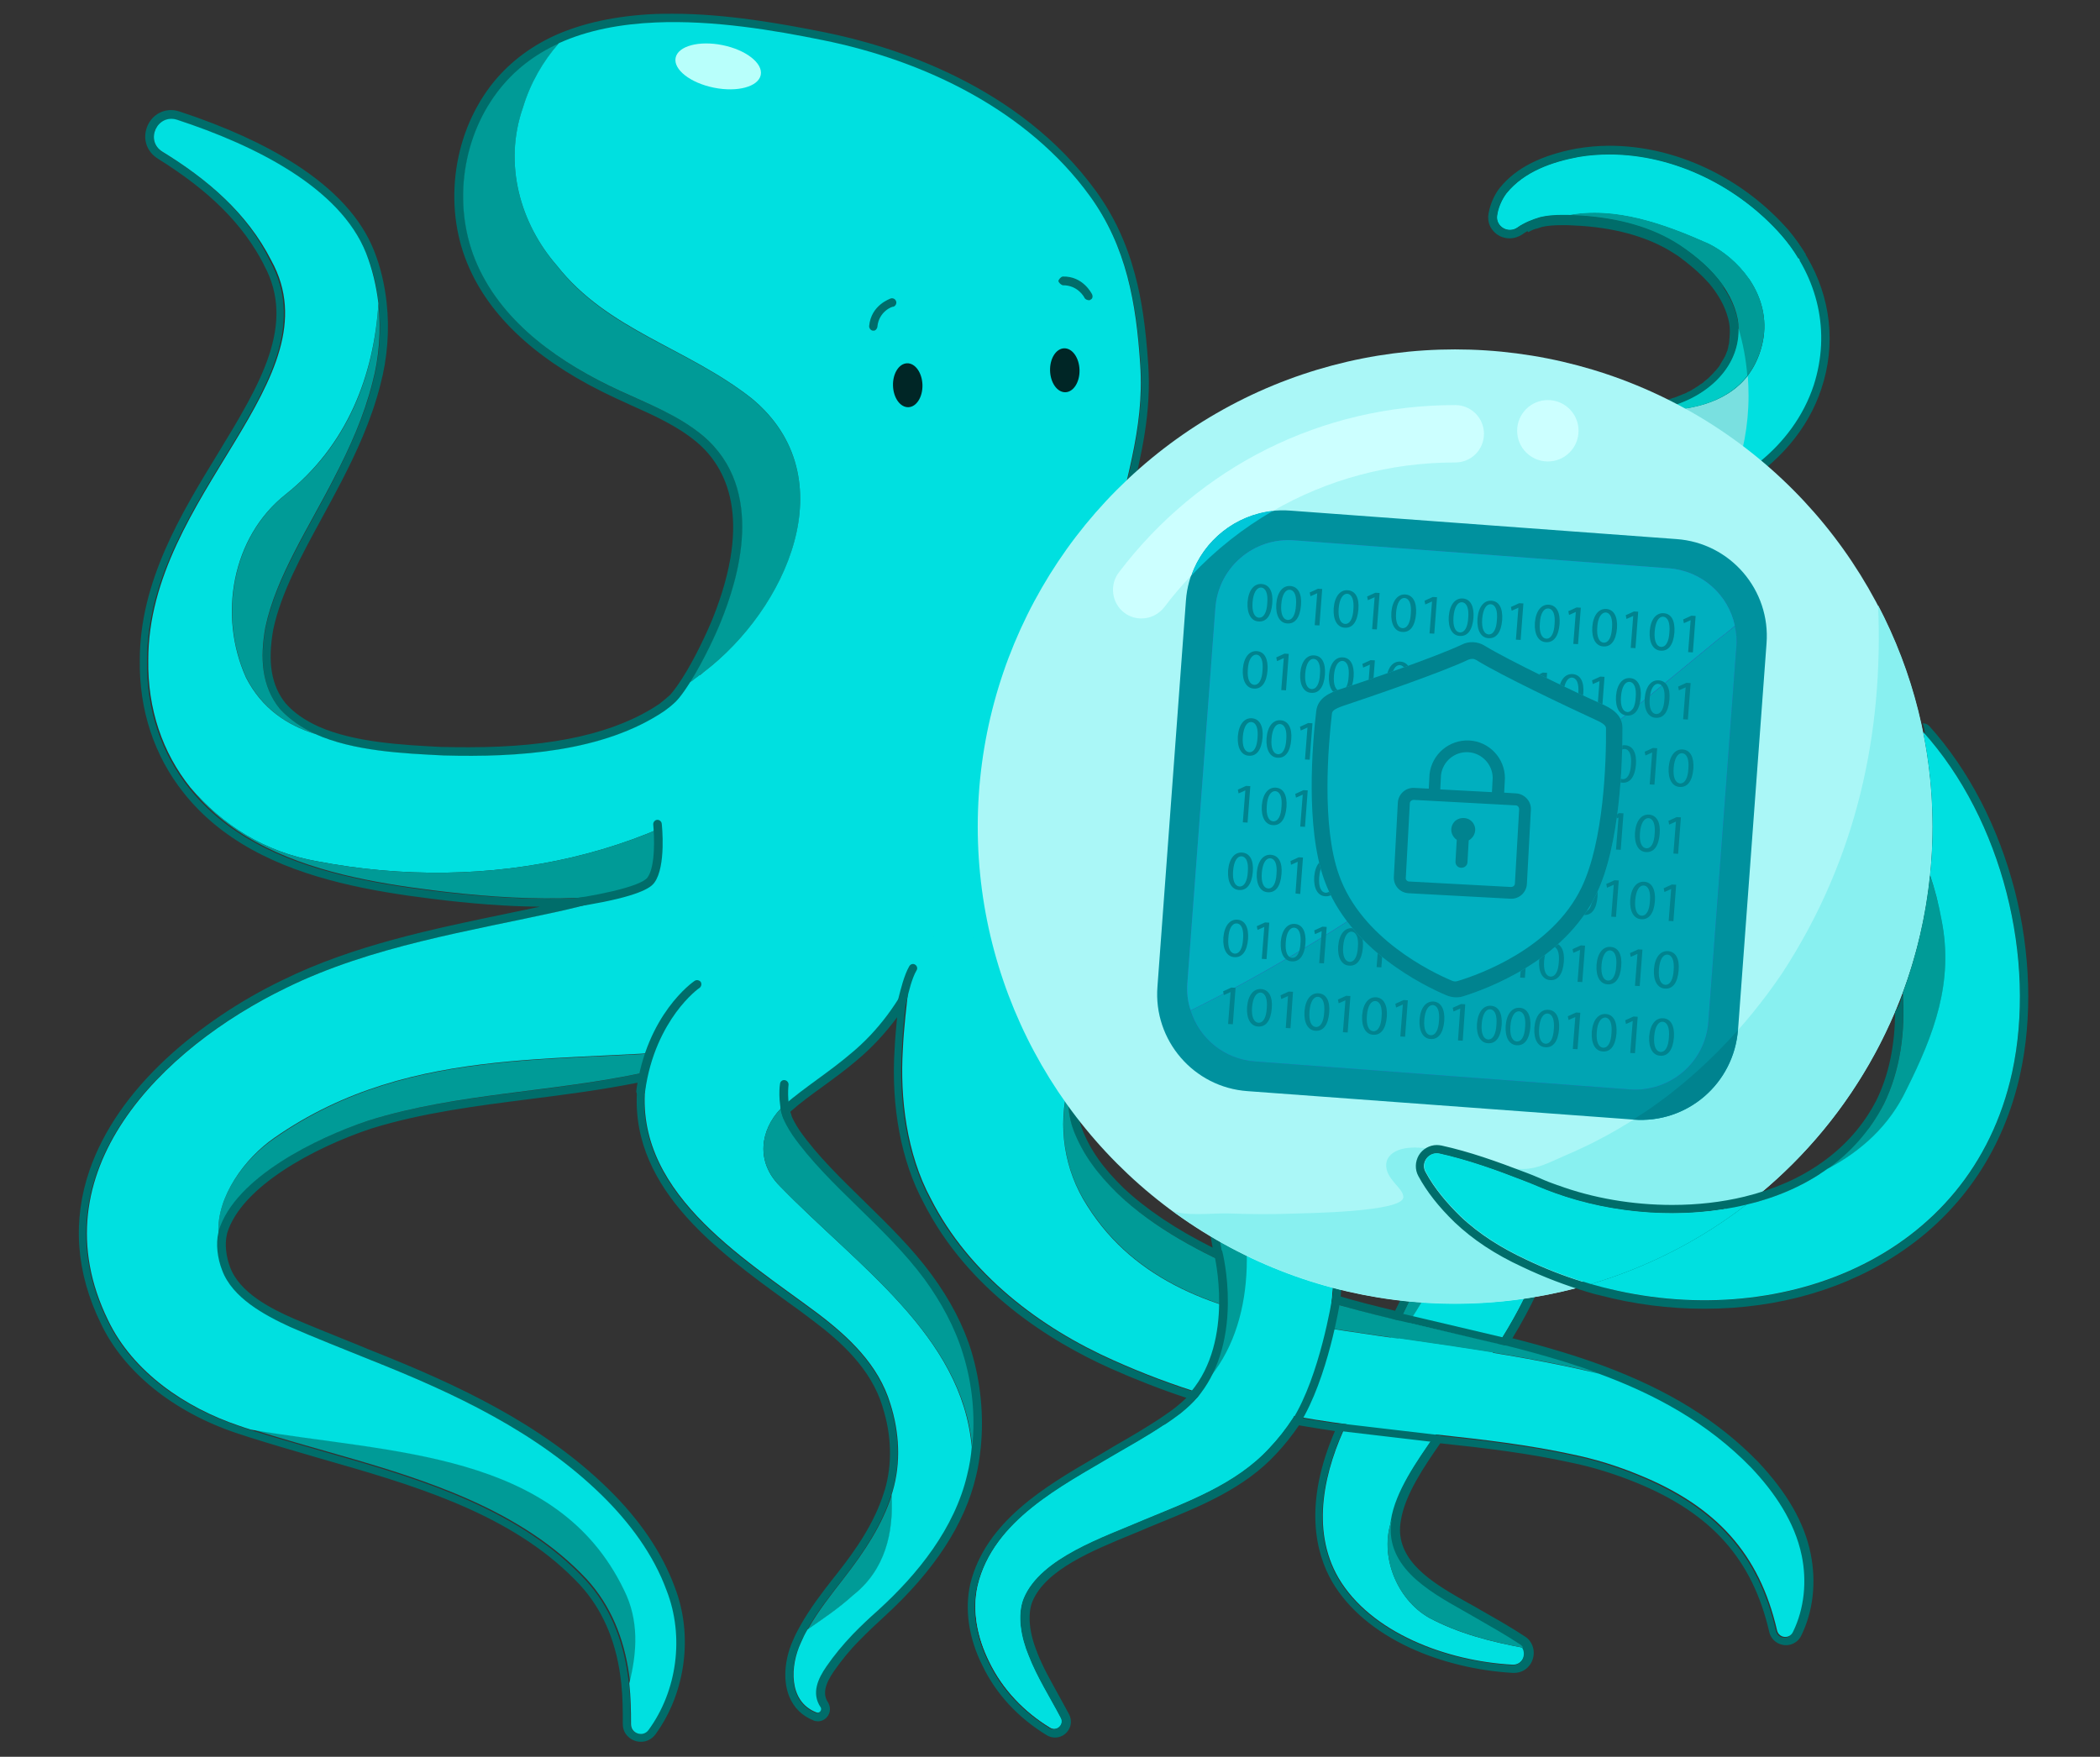 <?xml version="1.0" encoding="utf-8"?>
<!-- Generator: Adobe Illustrator 27.7.0, SVG Export Plug-In . SVG Version: 6.00 Build 0)  -->
<svg version="1.1" id="Layer_1" xmlns="http://www.w3.org/2000/svg" xmlns:xlink="http://www.w3.org/1999/xlink" x="0px" y="0px"
	 viewBox="0 0 841.3 703.9" style="enable-background:new 0 0 841.3 703.9;" xml:space="preserve">
<rect x="0" y="0" width="841.3" height="703.9" fill="#333333" stroke="none"/>
<style type="text/css">
	.st0{fill:#009B97;}
	.st1{fill:#00E0E0;}
	.st2{fill:#006D6A;}
	.st3{fill:#79E0E0;}
	.st4{fill:#00CCC7;}
	.st5{fill:#002626;}
	.st6{fill:#B8FFFB;}
	.st7{fill:#AAF7F7;}
	.st8{fill:#88F0F0;}
	.st9{fill:#00919E;}
	.st10{fill:#4363C9;}
	.st11{fill:#3758BF;}
	.st12{clip-path:url(#SVGID_00000089562079175638149720000000837536412073198978_);}
	.st13{fill:#00AFBF;}
	.st14{fill:#00A4B3;}
	.st15{fill:#00838F;}
	.st16{fill:#CCFFFF;}
	.st17{fill:#00C7D9;}
</style>
<g>
	<path class="st0" d="M513,397.1c20.3,10.7,38.1,24.8,50.5,44.5c4.4,7.1,8.6,14.9,10.7,22.9c4.7,16.8,0.7,33.3-6.6,50
		c-6.1,14.1-14.4,28.5-21.7,42.9c11.8-17.2,23.9-34.3,33.4-52.8C606.2,452.5,562.1,416.8,513,397.1z"/>
</g>
<g>
	<path class="st1" d="M572.5,648.2c-13.1-7.5-20-25.1-14.9-39.3c1.8-11.7,10.4-23.8,17.3-33.7c13-18.7,27.6-37.3,37.5-58.6
		c13.9-29.6,14.6-60.8,1.7-91c-15.3-39.8-47.5-70.7-83.8-91.5c-13.1-7.8-25.9-14.2-39.1-20.6c-18.5-9.2-41.9-20.9-50.7-40.2
		c0,0-67.9,35.8-67.9,35.8c7.9,13.9,18.8,26.1,31,35.8c16,12.6,34.1,21.5,52.6,28.6c14.6,5.4,30.3,11.1,44,17.4
		c4.3,1.9,8.6,4,12.7,6.2c49.1,19.7,93.2,55.4,66.3,107.5c-9.5,18.5-21.5,35.6-33.4,52.8c-2.1,4.1-4.1,8.1-5.9,12.2
		c-9.3,19.1-15,43.1-3.7,62.6c12.9,22,43.4,33.4,69.7,34.8c3.9,0.2,5.9-4,4.2-6.8C597.3,657.8,584.5,654.6,572.5,648.2z"/>
</g>
<g>
	<path class="st2" d="M575.3,194.9c0.1,0,0.1,0,0.2,0c0.9-0.1,1.8-0.2,3.1-0.2c0.7,0,1.5,0,2.2,0l0.8,0c10,0.6,20.4,3.1,30.5,5.5
		c7.3,1.7,14.9,3.6,22.4,4.7c6.5,1,12.9,1.6,18.8,1.6c1,0,2.1,0,3.1,0c5.2-0.2,10-0.7,14.4-1.7c0.9-0.2,1.8-0.4,2.9-0.7
		c0.2-0.1,0.4-0.1,0.7-0.2l0.2,0c0.8-0.2,1.5-0.4,2.3-0.6l0.2-0.1c0.2,0,0.3-0.1,0.5-0.1c1.1-0.3,2-0.6,3-0.9c0,0,0.1,0,0.1,0
		c0.9-0.3,1.8-0.6,2.8-1l0.6-0.2c0.9-0.3,1.7-0.7,2.6-1l0.1-0.1l0.2-0.1c1-0.4,2-0.9,3-1.3c0.9-0.4,1.8-0.9,2.8-1.4l0.4-0.2
		c1-0.5,1.9-1,2.8-1.5c16.4-9.4,28.4-23.5,33.7-39.7c5.9-17.7,3.8-36.5-5.8-52.8c0,0,0,0,0,0c-0.4-0.7-0.9-1.5-1.5-2.4l-0.3-0.5
		c-0.6-0.9-1.1-1.7-1.6-2.4c-0.5-0.7-1-1.4-1.7-2.3c-0.1-0.2-0.3-0.4-0.4-0.6c-0.7-0.9-1.3-1.6-1.8-2.2
		c-18.5-21.1-45.3-33.7-71.6-33.7c-4.4,0-8.8,0.4-13,1.1c0,0,0,0-0.1,0c-14.3,2.7-24.4,7.8-30.8,15.7c0,0,0,0-0.1,0.1
		c-0.3,0.4-0.6,0.8-0.9,1.2c-0.1,0.1-0.1,0.2-0.2,0.3l-0.1,0.1c-0.2,0.3-0.4,0.6-0.5,0.8c-0.1,0.1-0.1,0.3-0.2,0.4l-0.1,0.1
		c-0.2,0.3-0.3,0.5-0.4,0.8c-0.1,0.1-0.1,0.3-0.2,0.5l-0.1,0.1c-0.1,0.3-0.2,0.5-0.4,0.8c-0.1,0.2-0.1,0.3-0.2,0.5l0,0.1
		c-0.1,0.3-0.2,0.5-0.3,0.8c-0.1,0.2-0.1,0.4-0.2,0.6c-0.1,0.3-0.2,0.5-0.2,0.8c-0.1,0.2-0.1,0.4-0.2,0.7c-0.1,0.3-0.1,0.6-0.2,0.8
		c0,0.2-0.1,0.4-0.1,0.7c0,0.1,0,0.2-0.1,0.3c0,0,0,0,0,0.1c1.1-0.3,2.2-0.4,3.4-0.4c0.1,0,0.1,0,0.2,0c0-0.2,0.1-0.4,0.1-0.7
		c0-0.2,0.1-0.4,0.1-0.6c0.1-0.2,0.1-0.5,0.2-0.7c0.1-0.2,0.1-0.4,0.2-0.5c0.1-0.2,0.2-0.5,0.3-0.7c0.1-0.2,0.1-0.3,0.2-0.5
		c0.1-0.2,0.2-0.5,0.3-0.7c0.1-0.2,0.2-0.3,0.2-0.5c0.1-0.2,0.2-0.5,0.4-0.7c0.1-0.1,0.2-0.3,0.2-0.4c0.1-0.2,0.3-0.5,0.4-0.7
		c0.1-0.1,0.1-0.2,0.2-0.4c0.2-0.3,0.5-0.7,0.7-1c7.1-8.7,18.2-12.5,28.8-14.5c4.1-0.7,8.3-1,12.4-1c26.1,0,51.9,13,69,32.5
		c0.6,0.7,1.2,1.4,1.7,2.1c0.1,0.2,0.3,0.4,0.4,0.5c0.6,0.7,1.1,1.4,1.6,2.2c0,0,0,0,0,0c0.5,0.7,1,1.5,1.5,2.3
		c0.1,0.2,0.2,0.3,0.3,0.5c0.5,0.8,1,1.5,1.4,2.3c0,0,0,0,0,0c8.9,15.1,11.3,32.6,5.5,50c-5.4,16.3-17.5,29.4-32.2,37.8c0,0,0,0,0,0
		c-0.9,0.5-1.8,1-2.7,1.5c-0.1,0.1-0.3,0.1-0.4,0.2c-0.9,0.5-1.8,0.9-2.7,1.4c0,0,0,0,0,0c-1,0.5-1.9,0.9-2.9,1.3
		c-0.1,0-0.2,0.1-0.3,0.1c-0.8,0.3-1.6,0.7-2.5,1c-0.2,0.1-0.4,0.2-0.6,0.2c-0.9,0.3-1.8,0.7-2.7,1c0,0-0.1,0-0.1,0
		c-0.9,0.3-1.9,0.6-2.8,0.9c-0.2,0.1-0.5,0.1-0.7,0.2c-0.7,0.2-1.5,0.4-2.2,0.6c-0.3,0.1-0.5,0.1-0.8,0.2c-0.9,0.2-1.9,0.5-2.8,0.7
		c-4.4,1-9.1,1.5-13.8,1.6c-1,0-2,0-3,0c-6.2,0-12.5-0.6-18.3-1.5c-17.6-2.6-35.7-9.2-53.2-10.2c-1,0-2.1-0.1-3.1-0.1
		c-1.2,0-2.4,0.1-3.7,0.3c-13.4,1.7-25.6,15.4-26,28.6c-0.4,12,10,18.9,19.9,23.4c1.1,0.5,2.2,0.9,3.3,1.3c0.3,0.1,0.7,0.3,1.1,0.4
		c0.8,0.3,1.5,0.6,2.3,0.8c0.4,0.1,0.8,0.3,1.2,0.4c0.8,0.3,1.5,0.5,2.3,0.8c0.4,0.1,0.8,0.2,1.2,0.4c0.9,0.3,1.8,0.5,2.7,0.8
		c0.3,0.1,0.5,0.2,0.8,0.2c2.4,0.7,4.8,1.3,7.2,1.9c0.2,0.1,0.5,0.1,0.7,0.2c1,0.2,2,0.5,3.1,0.7c0.2,0.1,0.4,0.1,0.6,0.2
		c1.2,0.3,2.3,0.5,3.5,0.8c6.7,1.5,13.4,2.9,19.9,4.6c23.2,5.8,51.2,13.9,66.1,33.8c3.5,4.7,6.3,10.1,8.1,16.3
		c3.3,11.9,1.4,24.4-4,35.1c-16.5,32.6-55.9,45.2-93,49.9c7.4,10.4,13.6,21.6,18.2,33.7c12.9,30.2,12.3,61.4-1.7,91
		c-3.5,7.6-7.6,14.8-12.1,21.8c13.6,3.4,27.2,7.1,40.2,11.9c22.6,8.3,43.6,19.7,61,37.6c9.3,9.9,17.5,21.7,20.3,35.3
		c2.1,10.2,1.1,21.3-3.5,30.6c-0.6,1.3-1.9,1.9-3.1,1.9c-1.5,0-3-0.9-3.4-2.7c-7.1-30.8-24.5-49.6-55.2-62.2
		c-8.7-3.6-17.7-6.4-27-8.3c-17.6-3.8-36-6-54.5-7.9c-0.1,0.1-0.2,0.3-0.3,0.4c-6.8,9.9-15.5,22-17.3,33.7c-0.3,1.9-0.4,3.8-0.3,5.6
		c1.1,17.2,21,26,34.3,33.8c5.7,3.3,11.6,6.6,17.2,10.3c0.6,0.4,1.1,0.9,1.5,1.5c1.6,2.8-0.2,6.8-3.9,6.8c-0.1,0-0.2,0-0.3,0
		c-26.3-1.4-56.8-12.8-69.7-34.8c-11.1-19.2-5.8-42.6,3.1-61.5c-6.5-0.9-12.9-1.8-19.3-3c-0.6-0.1-1.1-0.2-1.7-0.3
		c-2.9,4.5-6.2,8.8-10,12.8c-13.3,14.5-32.6,21.5-50,28.6c-16.2,6.9-41.5,15.2-48.3,31.5c-2.8,6.8-1.1,15.9,1.9,22.9
		c3.4,8.7,8.5,16.6,12.9,25.1c1.1,2.1-0.6,4.4-2.6,4.4c-0.5,0-1-0.1-1.5-0.4c-10.4-6.4-19.2-15.3-24.5-26.5
		c-4.6-9.2-7-20.1-4.6-30.5c6.3-26.1,33.8-39.8,54.3-52c6.7-3.9,13.7-7.8,20.1-12.1c2.4-1.6,4.7-3.2,6.9-4.9c2.7-2.1,4.8-4,6.8-6.5
		c0.4-0.5,0.8-1,1.2-1.6c-11.8-3.6-23.3-8-34.9-13.2c-29.5-13.2-57.9-34.5-73.3-64.8c-9.7-18-12.4-40.3-11.2-59.9
		c0.4-9.4,1.6-18.6,2.6-27.6c-5.8,11.3-13.7,21.5-23.4,29.5c-8.4,7.2-18.6,13.5-26.4,20.4c-0.2,0.1-0.3,0.2-0.5,0.3
		c-0.1,0.1-0.2,0.1-0.2,0.1c-0.2,0-0.4-0.3-0.6-0.3c-0.1,0-0.1,0-0.2,0.1c-0.2,0.5-0.3,1-0.2,1.5c0.1,0.7,0.3,1.6,0.6,2.5
		c0.8,2.3,2.3,5.2,4.3,8.2c14.2,20.1,37.5,36.8,52.8,57.6c6.6,9,12.2,19.1,15.4,29.9c3.7,11.9,4.9,24.7,3.6,37.2
		c-0.4,3.7-1,7.4-1.8,11c-4.9,21.6-19.9,40-35.6,54.3c-3.6,3.3-7,6.5-10.3,9.8c-4,4.1-7.4,8.3-10.5,12.8c-3.4,4.9-6.1,10.8-2.4,16.3
		c0,0,0,0.1,0.1,0.1c0.5,1-0.2,2.2-1.2,2.2c-0.2,0-0.4,0-0.6-0.1c0,0,0,0,0,0c-11.2-4.3-10.4-18.7-6.2-27.8c0.8-1.8,1.7-3.6,2.7-5.4
		c4.1-7.5,9.5-14.1,14.6-20.7c8.2-10.6,15.2-21.1,19.1-33.3c0.1-0.4,0.3-0.9,0.4-1.3c3.4-11.5,2.7-23.8-0.9-35.1
		c-4.7-15.6-16.5-26.8-29.3-36.4c-30.1-22.5-75.1-49.3-68.5-93.9c0.2-1,0.3-2,0.6-2.9c-0.3,0.1-0.6,0.1-0.9,0.2
		c-37.1,8.2-75.6,8.3-111.1,19.4c-20.7,6.9-53.5,22.8-60,44.2c-0.1,0.2-0.1,0.4-0.1,0.6c-1.1,4.7-0.4,10.3,1.5,15.2
		c4.1,11,16.7,17.9,27.4,22.5c8.3,3.7,23.7,9.8,32.4,13.3c33.2,13.2,66.5,28.7,92.5,54.2c10.9,10.7,20.6,23.6,25.9,38.2
		c7.1,18.4,4.2,40.1-7.3,55.8c-0.8,1.1-1.9,1.6-3.1,1.6c-2,0-3.9-1.5-3.9-3.9c0-5.5-0.1-10.9-0.7-16.4c-0.1-1.1-0.2-2.2-0.4-3.3
		c-2-14.2-7.2-27.5-17-38.1c-25.7-27.5-63.5-39.6-99.4-49.8c-10.2-3-24-6.8-35-10.3c-1.7-0.5-3.3-1.1-4.8-1.6
		c-21.1-7.1-42.3-21.2-52.3-42.2c-29-59.3,21.6-109.1,71.4-133.2c34-16.7,73.4-22.7,109.1-30.6c8.5-1.9,16.8-4.1,25.1-6.8
		c-9.6,1.1-19.2,1.6-28.8,1.6c-15.7,0-31.4-1.3-47-3.2c-23-2.9-49.4-7.5-70.7-19.3c-10.6-5.8-19.4-13.1-26.3-21.8
		c-11.2-14-17.2-31.5-16.9-51.1c-0.1-66.2,75.5-112.6,49.3-160.1C98.9,85.3,83,71.9,65.1,60.9c-6.5-4-3.1-13.2,3.5-13.2
		c0.8,0,1.6,0.1,2.4,0.4c30.8,10.1,65.1,27,75.8,53.6c2.6,6.4,4.2,13.1,4.9,20.1c1.2,10.6,0.3,21.6-2.4,31.6
		c-3.4,13.6-9.1,25.9-15.2,37.9c-10.1,20-23.4,39.9-27.7,60.2c-2.2,12.4-1.6,23.6,5.8,32.6c3.9,4.3,8.8,7.6,14.3,10.1
		c15.2,6.9,35.2,7.8,51.5,8.6c3.4,0.1,6.8,0.1,10.2,0.1c26.9,0,56.5-3.3,78.2-18c1.8-1.3,3.4-2.6,4.8-4c1.8-2.1,3.6-4.6,5.4-7.5
		c5.5-8.7,10.4-19.7,12.4-24.5c6.4-16,18.4-52.5-7.3-74.2c-9.6-8.2-21.7-12.7-33.2-18c-23.5-10.9-46.5-26.6-57.1-50.3
		c-10-22.3-6.8-50,8-69.5c6.7-8.8,15.1-15.1,24.6-19.4c11.7-5.3,25.1-7.7,38.8-8.3c2.3-0.1,4.6-0.1,7-0.1c21,0,42.4,3.7,60.1,7.3
		c40.7,8.2,81.9,28.1,106.9,62.4c14.8,20.4,18.6,43.1,20.2,67.6c1.7,26.5-6.7,48-11.6,74c-3.8,20.1-4.2,41.6,4.5,60.1
		c1.8,3.8,4,7.6,6,11.5c5.2,4.4,10.7,8.4,16.6,11.9c4.5,2.6,9,5,13.5,7.2c25,11.7,53.9,17,81.5,17c1.5,0,3,0,4.4,0
		c15.2-0.1,39.4-1.3,54.9-8.4c-0.5-0.2-0.9-0.4-1.4-0.6c-1.3-0.6-2.6-1.2-3.9-1.7c-5.2-2.1-12.2-4.5-17.9-6.2
		c-13.6-4.3-28.7-7.9-42-13.1c-20.8-7.9-40.5-20-52.2-39.9c-15.2-25.7-10.7-55.8,5.2-78.1v0c0,0,0,0,0,0c3-4.2,6.4-8.1,10.1-11.6
		c0,0,0.1-0.1,0.1-0.1c2.8-2.6,5.7-5,8.8-7.2c0.1-0.1,0.2-0.1,0.3-0.2c1-0.7,2-1.4,3-2c0.1,0,0.2-0.1,0.2-0.1
		c2.1-1.3,4.2-2.5,6.4-3.6c0.1-0.1,0.2-0.1,0.4-0.2c1-0.5,2.1-1,3.2-1.5c0.2-0.1,0.3-0.1,0.5-0.2c1.1-0.5,2.2-0.9,3.3-1.3
		c0.1,0,0.2-0.1,0.3-0.1c1.1-0.4,2.2-0.8,3.3-1.1c0.1,0,0.2-0.1,0.3-0.1c1.1-0.3,2.2-0.7,3.4-0.9c0.2-0.1,0.4-0.1,0.6-0.2
		c1.1-0.3,2.2-0.5,3.4-0.7c0.2,0,0.4-0.1,0.6-0.1c1.2-0.2,2.4-0.4,3.6-0.6c3-0.4,6.1-0.6,9.1-0.6c9,0,18.2,1.6,26.6,3.6
		c8.7,2,19.5,5.6,28,8.1c9.3,2.6,18.2,5.3,27.6,5.3c0.9,0,1.8,0,2.7-0.1c0.9-0.1,1.9-0.1,2.9-0.2c0.5-0.1,1.1-0.2,1.6-0.2
		c0.2,0,0.4-0.1,0.5-0.1c0.4-0.1,0.7-0.1,1.1-0.2c0.2,0,0.4-0.1,0.6-0.1c0.3-0.1,0.7-0.1,1-0.2c0.2-0.1,0.5-0.1,0.7-0.2
		c0.3-0.1,0.6-0.2,0.9-0.2c0.2-0.1,0.5-0.1,0.7-0.2c0.3-0.1,0.6-0.2,0.9-0.3c0.2-0.1,0.5-0.2,0.7-0.2c0.3-0.1,0.6-0.2,0.9-0.3
		c0.2-0.1,0.5-0.2,0.7-0.3c0.3-0.1,0.6-0.2,0.8-0.3c0.2-0.1,0.5-0.2,0.7-0.3c0.3-0.1,0.5-0.2,0.8-0.4c0.2-0.1,0.5-0.2,0.7-0.3
		c0.3-0.1,0.5-0.3,0.8-0.4c0.2-0.1,0.5-0.2,0.7-0.4c0.3-0.1,0.5-0.3,0.8-0.4c0.2-0.1,0.5-0.3,0.7-0.4c0.2-0.1,0.5-0.3,0.7-0.4
		c0.2-0.1,0.5-0.3,0.7-0.4c0.2-0.1,0.5-0.3,0.7-0.5c0.2-0.2,0.5-0.3,0.7-0.5c0.2-0.2,0.4-0.3,0.7-0.5c0.2-0.2,0.5-0.3,0.7-0.5
		c0.2-0.2,0.4-0.3,0.6-0.5c0.2-0.2,0.4-0.3,0.7-0.5c0.1,0,0.1-0.1,0.2-0.2c0.6-0.5,1.2-1,1.7-1.5c0.2-0.2,0.3-0.3,0.5-0.5
		c0.2-0.2,0.4-0.4,0.6-0.7c0.2-0.2,0.3-0.3,0.5-0.5c0.2-0.2,0.4-0.4,0.6-0.7c0.2-0.2,0.3-0.3,0.5-0.5c0.2-0.2,0.4-0.5,0.6-0.7
		c0.1-0.2,0.3-0.4,0.4-0.5c0.2-0.2,0.4-0.5,0.5-0.7c0.1-0.2,0.3-0.4,0.4-0.6c0.2-0.2,0.3-0.5,0.5-0.7c0.1-0.2,0.2-0.4,0.4-0.6
		c0.2-0.3,0.3-0.5,0.5-0.8c0.1-0.2,0.2-0.4,0.3-0.6c0.1-0.3,0.3-0.5,0.4-0.8c0.1-0.2,0.2-0.4,0.3-0.6c0.1-0.3,0.3-0.6,0.4-0.8
		c0.1-0.2,0.2-0.4,0.3-0.6c0.1-0.3,0.2-0.6,0.3-0.9c0.1-0.2,0.1-0.4,0.2-0.6c0.1-0.3,0.2-0.6,0.3-0.9c0.1-0.2,0.1-0.4,0.2-0.6
		c0.1-0.3,0.2-0.6,0.2-0.9c0-0.2,0.1-0.4,0.1-0.6c0.1-0.3,0.1-0.7,0.2-1c0-0.2,0-0.4,0.1-0.6c0.1-0.4,0.1-0.7,0.1-1.1
		c0-0.1,0-0.2,0-0.2c0.1-1,0.1-2,0.1-3c0-1.2-0.1-2.5-0.3-3.7c-0.9-4.8-2.9-9.1-5.6-13.1c-0.5-0.8-1.1-1.5-1.7-2.3
		c-0.2-0.2-0.3-0.4-0.5-0.6c-0.4-0.5-0.9-1.1-1.3-1.6c-0.2-0.2-0.4-0.4-0.6-0.7c-0.5-0.5-0.9-1-1.4-1.5c-0.2-0.2-0.4-0.4-0.5-0.6
		c-1.3-1.3-2.7-2.6-4.1-3.8c-0.2-0.2-0.4-0.3-0.6-0.5c-0.5-0.4-1-0.8-1.6-1.2c-0.3-0.2-0.5-0.4-0.8-0.6c-0.5-0.4-1-0.8-1.6-1.2
		c-0.2-0.2-0.5-0.3-0.7-0.5c-0.7-0.5-1.5-1-2.2-1.5c-11.5-7.6-25.3-10.9-39.1-11.9c-1.9-0.1-3.9-0.2-5.9-0.3c-0.8,0-1.5,0-2.3,0
		c-3,0-6,0.2-8.8,0.9c-0.8,0.2-1.6,0.5-2.4,0.8c-0.1,0-0.1,0-0.2,0.1c-0.7,0.3-1.4,0.5-2.1,0.8c-0.1,0-0.1,0.1-0.2,0.1
		c-0.7,0.3-1.3,0.6-1.9,1c0.8,0.8,1.5,1.7,2.1,2.7c0.4-0.2,0.8-0.4,1.2-0.6l0.2-0.1c0.6-0.3,1.2-0.5,1.9-0.7l0.1,0l0.1,0
		c0.7-0.2,1.4-0.5,2.1-0.7c2.3-0.5,4.8-0.7,7.9-0.7c0.7,0,1.5,0,2.2,0c2,0.1,3.9,0.2,5.8,0.3c15.1,1.1,27.7,4.9,37.4,11.3
		c0.7,0.4,1.4,0.9,2.2,1.5c0.1,0.1,0.3,0.2,0.4,0.3l0.2,0.2c0.5,0.4,1,0.7,1.5,1.1c0.2,0.2,0.5,0.4,0.7,0.6c0.5,0.4,1,0.8,1.5,1.2
		l0.2,0.2c0.1,0.1,0.3,0.2,0.4,0.3c1.4,1.2,2.7,2.4,3.9,3.6c0.1,0.1,0.2,0.2,0.3,0.3l0.2,0.2c0.4,0.5,0.9,0.9,1.3,1.4
		c0.2,0.2,0.4,0.4,0.6,0.6c0.4,0.5,0.8,0.9,1.2,1.5l0.2,0.2c0.1,0.1,0.2,0.2,0.2,0.3c0.6,0.8,1.1,1.4,1.5,2.1
		c2.6,3.8,4.3,7.8,5.1,11.8c0.2,1.1,0.3,2.2,0.3,3.2c0,0.9,0,1.7-0.1,2.6c0,0.1,0,0.1,0,0.2c0,0.3-0.1,0.5-0.1,0.8l0,0.1l0,0.3
		c0,0.1,0,0.1,0,0.2c0,0.2-0.1,0.5-0.1,0.7l0,0.1l0,0.2c0,0.1,0,0.2-0.1,0.3c-0.1,0.3-0.1,0.5-0.2,0.8l0,0.1l0,0.2
		c0,0.1-0.1,0.2-0.1,0.4c-0.1,0.3-0.2,0.5-0.2,0.8l0,0.1c0,0.1-0.1,0.3-0.2,0.4c-0.1,0.3-0.2,0.5-0.3,0.8c-0.1,0.2-0.1,0.4-0.2,0.5
		c-0.1,0.2-0.2,0.5-0.3,0.7c-0.1,0.2-0.2,0.4-0.3,0.5c-0.1,0.2-0.2,0.5-0.4,0.7c-0.1,0.2-0.2,0.4-0.3,0.5c-0.1,0.2-0.3,0.5-0.4,0.7
		c-0.1,0.2-0.2,0.3-0.3,0.5c-0.1,0.2-0.3,0.4-0.4,0.7c-0.1,0.2-0.2,0.3-0.3,0.5l0,0c-0.2,0.2-0.3,0.4-0.5,0.6
		c-0.1,0.1-0.2,0.3-0.3,0.4l-0.1,0.1l-0.1,0.1c-0.1,0.2-0.3,0.4-0.4,0.5c-0.1,0.1-0.2,0.2-0.3,0.3l-0.1,0.1l-0.1,0.1
		c-0.1,0.2-0.3,0.3-0.4,0.5c-0.1,0.1-0.2,0.2-0.3,0.3l-0.2,0.2l-0.2,0.2c-0.1,0.1-0.3,0.3-0.4,0.4c-0.1,0.1-0.2,0.2-0.2,0.2
		l-0.2,0.2c-0.5,0.5-1,1-1.6,1.4l-0.1,0.1c-0.1,0.1-0.3,0.2-0.4,0.3l-0.2,0.2l-0.2,0.2c-0.1,0.1-0.2,0.2-0.4,0.3
		c-0.1,0.1-0.3,0.2-0.4,0.3l-0.2,0.1l-0.2,0.1c-0.1,0.1-0.3,0.2-0.4,0.3c-0.1,0.1-0.3,0.2-0.4,0.3l-0.2,0.1l-0.1,0.1
		c-0.2,0.1-0.3,0.2-0.5,0.3c-0.2,0.1-0.3,0.2-0.5,0.3l-0.1,0.1c-0.3,0.2-0.5,0.3-0.7,0.4c-0.2,0.1-0.4,0.2-0.6,0.4
		c-0.3,0.1-0.5,0.3-0.7,0.4c-0.2,0.1-0.4,0.2-0.7,0.3c-0.2,0.1-0.5,0.2-0.7,0.4c-0.2,0.1-0.4,0.2-0.7,0.3c-0.2,0.1-0.5,0.2-0.8,0.3
		c-0.2,0.1-0.4,0.2-0.7,0.3c-0.3,0.1-0.5,0.2-0.8,0.3c-0.2,0.1-0.4,0.2-0.7,0.3c-0.3,0.1-0.5,0.2-0.8,0.3c-0.2,0.1-0.5,0.2-0.7,0.2
		c-0.3,0.1-0.5,0.2-0.8,0.3l-0.1,0c-0.2,0.1-0.4,0.1-0.5,0.2c-0.3,0.1-0.5,0.1-0.8,0.2l-0.3,0.1c-0.1,0-0.3,0.1-0.4,0.1
		c-0.3,0.1-0.6,0.1-0.8,0.2l-0.1,0l-0.2,0.1c-0.1,0-0.2,0.1-0.4,0.1c-0.3,0.1-0.7,0.1-1,0.2l-0.3,0.1c-0.1,0-0.2,0-0.2,0
		c-0.5,0.1-1,0.2-1.5,0.2c-0.7,0.1-1.6,0.2-2.6,0.2c-0.8,0-1.7,0.1-2.5,0.1c-8.2,0-16.2-2.2-24.7-4.6l-2.1-0.6
		c-2.3-0.7-4.9-1.5-7.6-2.3c-6.7-2-14.2-4.4-20.6-5.8c-10.8-2.5-19.5-3.7-27.4-3.7c-3.4,0-6.6,0.2-9.6,0.7c-1.1,0.1-2.3,0.3-3.7,0.6
		l-0.2,0c-0.1,0-0.3,0-0.4,0.1c-1.2,0.2-2.4,0.5-3.6,0.8c-0.2,0.1-0.4,0.1-0.6,0.2c-1.3,0.3-2.5,0.7-3.6,1l-0.2,0.1l-0.1,0
		c-1.2,0.4-2.3,0.8-3.4,1.2l-0.1,0l-0.2,0.1c-1.1,0.4-2.2,0.9-3.4,1.4l-0.1,0l-0.4,0.2c-1.1,0.5-2.3,1-3.3,1.5L542,152l-0.1,0.1
		c-2.3,1.1-4.5,2.4-6.7,3.8l-0.1,0.1l-0.2,0.1c-1,0.7-2.1,1.4-3.2,2.1l-0.2,0.1l-0.1,0c-3.2,2.3-6.3,4.8-9.2,7.5l-0.1,0.1
		c-3.9,3.7-7.4,7.7-10.5,12.1c0,0,0,0,0,0c-18.2,25.4-20.2,56.7-5.4,81.8c10.6,18.1,28.3,31.6,53.9,41.3c9,3.5,18.7,6.3,28.1,9
		c4.9,1.4,9.5,2.7,14.1,4.2c5,1.5,10.5,3.4,15,5.1c-11.2,3.3-26.5,5-45.7,5.2c-1.5,0-3,0-4.4,0c-28.6,0-57-5.9-80-16.7
		c-5.4-2.7-9.4-4.9-13.2-7c-5.6-3.4-10.9-7.2-15.7-11.2c-0.7-1.3-1.3-2.5-2-3.7c-1.3-2.4-2.6-4.7-3.7-7.1c-7.2-15.3-8.7-34.8-4.2-58
		c1.4-7.3,3.1-14.4,4.7-21.3c4.2-17.6,8.2-34.2,6.9-53.6c-1-14.9-2.6-26-5.3-36c-3.4-12.7-8.5-23.6-15.6-33.4
		c-30.9-42.6-81.5-58.2-108.9-63.7c-17-3.4-39.2-7.4-60.7-7.4c0,0,0,0,0,0c-2.4,0-4.8,0-7.1,0.1c-15.5,0.7-29,3.6-40.1,8.6
		c-10.5,4.8-19.3,11.7-25.9,20.4c-7.6,10.1-12.4,22.3-13.9,35.4c-1.5,13.1,0.4,26.1,5.6,37.6c9.3,20.8,29,38.3,58.7,52
		c2,0.9,4.1,1.9,6.1,2.8c9.2,4.1,18.7,8.4,26.3,14.8c11.8,10,22.4,30.3,6.4,70.4c-2.1,5.2-7,15.9-12.1,23.9c-1.8,2.8-3.4,5.1-5,6.9
		c-1.3,1.2-2.8,2.4-4.3,3.6c-17.3,11.7-42.3,17.4-76.3,17.4c-3.2,0-6.6,0-10.1-0.1l-0.8,0c-15.6-0.8-35-1.8-49.4-8.2
		c-5.5-2.5-9.8-5.5-13.1-9.2c-5.8-7.1-7.4-16.6-5-29.8c3.1-14.6,11.3-29.5,19.1-43.9c2.8-5.1,5.6-10.3,8.3-15.5
		c5.6-10.9,11.8-24,15.5-38.6c2.8-10.5,3.7-21.9,2.5-32.8c-0.8-7.4-2.5-14.5-5.1-21c-5.1-12.8-15.7-24.4-31.6-34.6
		c-12.4-7.9-27.9-15-46.2-21c-1.2-0.4-2.3-0.6-3.5-0.6c-4.6,0-8.6,3.1-9.9,7.7c-1.3,4.6,0.5,9.2,4.7,11.8
		C84,76.5,97.4,89.9,105.7,106c0,0,0,0.1,0,0.1c13.1,23.9-1.5,47.8-18.4,75.6C72.6,205.7,56,233,56,264.5
		c-0.3,20,5.8,38.4,17.6,53.2c7.2,9.1,16.4,16.7,27.3,22.7c21.8,12.1,48.5,16.8,71.9,19.7c16,2,30.2,3.1,43.5,3.2
		c-4.3,0.9-8.7,1.8-12.9,2.7c-30.4,6.3-61.8,12.8-90,26.6c-17.5,8.4-33.5,19.3-46.5,31.3c-15.1,14-25.5,29.1-31,44.9
		c-7,20.3-5.5,41,4.5,61.5c9.2,19.4,29,35.4,54.3,43.9c1.5,0.5,3.1,1,4.9,1.6c8.2,2.6,18.1,5.5,26.7,8c2.9,0.8,5.8,1.7,8.3,2.4
		c37.5,10.7,73.2,22.5,97.8,48.9c8.6,9.4,14.1,21.6,16.1,36.3c0.1,0.9,0.3,2,0.4,3.2c0.6,5.6,0.6,11,0.6,16.1c0,2,0.7,3.8,2.1,5.1
		c1.4,1.4,3.3,2.1,5.2,2.1c2.3,0,4.4-1.1,5.8-3c12.1-16.6,15.2-39.8,7.7-59c-5-13.7-14-27-26.7-39.4c-26.5-26-60.7-41.8-93.6-54.9
		c-1.7-0.7-3.6-1.4-5.6-2.3c-8.4-3.4-19.9-8-26.6-10.9c-9.2-4-21.8-10.4-25.6-20.6c-1.7-4.5-2.2-9.4-1.3-13.2c0-0.1,0.1-0.3,0.1-0.4
		c0,0,0-0.1,0-0.1c5.7-18.6,34.6-34.2,57.7-41.9c20.3-6.3,42.2-9.1,63.4-11.8c14.2-1.8,28.9-3.7,43.4-6.6
		c-4.8,40.8,31.1,66.9,60.1,87.9c3.5,2.5,6.8,4.9,9.9,7.3c11.3,8.5,23.4,19.3,28.1,34.7c0,0,0,0,0,0.1c3.6,11.3,3.9,22.7,0.9,33.1
		c-0.1,0.3-0.2,0.5-0.3,0.8l-0.1,0.4c-3.9,12.3-11.2,22.8-18.6,32.2l-1.2,1.5c-4.8,6.1-9.7,12.5-13.7,19.6c-1.2,2.1-2.1,3.9-2.8,5.6
		c-2.8,6-4.7,15.2-1.6,22.8c1.8,4.4,5.1,7.7,9.6,9.5c0.6,0.3,1.3,0.4,1.9,0.4c1.7,0,3.2-0.9,4.1-2.4c0.9-1.5,0.9-3.3,0.1-4.8l0-0.1
		c-0.1-0.1-0.1-0.2-0.2-0.3c-2.1-3.2-1.4-7,2.4-12.5c3-4.3,6.3-8.4,10.2-12.3c3.2-3.3,6.5-6.4,10.1-9.7
		c19.9-18.2,32.2-37.1,36.6-56.1c0.9-3.6,1.5-7.5,1.9-11.4c1.3-12.8,0-26.1-3.7-38.5c-3.1-10.3-8.5-20.7-16-30.9
		c-7.7-10.5-17.4-20-26.8-29.2c-9.7-9.5-18.9-18.4-25.9-28.3c-1.9-2.8-3.2-5.3-3.9-7.3l0-0.1c0-0.1-0.1-0.2-0.1-0.3
		c0.1,0,0.1-0.1,0.2-0.1c0,0,0.1-0.1,0.1-0.1c3.8-3.4,8.2-6.6,12.9-10c4.5-3.3,9.2-6.7,13.5-10.4c6-5,11.4-10.8,16.2-17.3
		c-0.4,4.2-0.8,8.4-1,12.7c-1.5,23.2,2.7,45.1,11.6,61.6c17.9,35.2,50.6,55.5,74.9,66.4c9.9,4.4,20.1,8.4,30.4,11.8
		c-1.2,1.2-2.5,2.3-4.2,3.7c-1.9,1.5-4.1,3-6.6,4.7c-5.5,3.6-11.4,7.1-17.2,10.4l-2.7,1.6c-1.9,1.2-3.9,2.3-5.9,3.5
		c-19.6,11.4-43.9,25.6-50,50.7c-2.3,10.2-0.6,21.8,4.9,32.7c5.4,11.3,14.3,20.9,25.8,27.9c1,0.6,2.1,0.9,3.3,0.9
		c2.2,0,4.3-1.2,5.4-3.1c1.2-1.9,1.2-4.2,0.2-6.2c-1.4-2.6-2.8-5.2-4.2-7.7c-3.2-5.8-6.3-11.2-8.6-17.1c0,0,0-0.1,0-0.1
		c-3.2-7.7-3.9-15.3-1.9-20.3c5.3-12.8,24.3-20.5,39.6-26.8c2.4-1,4.7-1.9,6.9-2.9c1.4-0.6,2.9-1.2,4.4-1.8
		c16.7-6.8,34.1-13.9,46.8-27.7c3.3-3.5,6.3-7.3,9.1-11.4c4.5,0.8,9.2,1.5,14.4,2.3c-12.7,29.3-7.7,49-1.1,60.4
		c6.3,10.8,17.2,20,31.3,26.5c12.3,5.7,26.9,9.2,41.1,10c0.2,0,0.3,0,0.5,0c2.9,0,5.4-1.5,6.8-4c1.4-2.5,1.4-5.6,0-8
		c-0.6-1.1-1.5-2-2.5-2.6c-5-3.3-10.2-6.3-15.3-9.2l-2.1-1.2c-1.7-1-3.4-2-5.3-3c-12.4-7-26.4-14.9-27.3-28.1
		c-0.1-1.5,0-3.2,0.3-4.9c1.6-10.4,9.5-21.9,15.8-31l0,0c18,1.9,35.4,4,52.2,7.7c8.9,1.8,17.8,4.6,26.4,8.1
		c30.1,12.3,46.5,30.7,53.2,59.8c0.7,3.1,3.5,5.3,6.7,5.3c2.6,0,5-1.5,6.1-3.8c4.8-9.8,6.1-21.4,3.8-32.8
		c-2.5-12.5-9.5-24.6-21.2-37c-16.1-16.5-35.9-28.7-62.3-38.5c-10.3-3.8-21.8-7.3-36-10.9c3.9-6.4,7.1-12.4,9.8-18.2
		c14.3-30.4,14.9-62.8,1.7-93.7c-3.9-10.2-9.1-20.2-15.4-29.8c46.1-6.8,76.4-23.9,90.1-50.9c6.1-12.1,7.6-25.4,4.2-37.5
		c-1.9-6.3-4.8-12.2-8.7-17.4c-15.3-20.5-43.1-28.9-68-35.1c-4.8-1.2-9.9-2.3-14.8-3.4c-1.7-0.4-3.4-0.8-5.1-1.1
		c-1.1-0.3-2.3-0.5-3.4-0.8l-0.6-0.1c-1-0.2-2-0.5-3-0.7l-0.3-0.1l-0.4-0.1c-2.6-0.6-4.9-1.2-7.1-1.9l-0.4-0.1l-0.4-0.1
		c-0.9-0.3-1.7-0.5-2.6-0.8c-0.3-0.1-0.6-0.2-0.9-0.3L580,244c-0.8-0.2-1.5-0.5-2.2-0.7c-0.4-0.1-0.8-0.3-1.2-0.4
		c-0.8-0.3-1.5-0.5-2.3-0.8l-0.4-0.1c-0.2-0.1-0.4-0.2-0.6-0.2c-1.2-0.5-2.2-0.9-3.1-1.3c-12.5-5.6-18.2-12.1-17.9-20.2
		C552.6,208.6,563.8,196.3,575.3,194.9z"/>
</g>
<g>
	<path class="st2" d="M560.7,529.2c2.5-4.9,4.9-9.8,7-14.7c7.3-16.7,11.2-33.2,6.6-50c-2.1-8-6.4-15.8-10.7-22.9
		c-12.4-19.7-30.2-33.8-50.5-44.5c-2.4-1.3-4.9-2.5-7.3-3.7c6.4,11.3,11.9,23.1,16.1,35.4c4.2,12,6.9,24.6,9,37.1
		c3.1,18,4.7,37.4,2.7,56.1C542.3,524.7,551.4,527,560.7,529.2z M534.1,465.3c-2.6-15.5-5.4-27.1-9.1-37.6
		c-3-8.8-6.8-17.6-11.2-26.3c20.9,11.4,36.3,25.2,46.9,42.1c3.9,6.4,8.2,14.1,10.3,21.9c3.9,14,1.9,28.7-6.4,47.7
		c-1.6,3.7-3.4,7.6-5.7,12.1c-8.4-2-15.4-3.8-21.8-5.7C538.5,503.4,537.5,485.2,534.1,465.3z"/>
</g>
<g>
	<path class="st2" d="M438.6,401.6c-1.4-1.4-2.8-2.7-4.3-4c-0.8,4.3-1.7,8.7-2.7,13.3c-1.4,7.8-3.2,16.1-3.7,24.1
		c-0.4,6.3,0.1,12.5,2.2,18.2c3.8,9.6,9.5,17.3,17.7,25.2c11.9,11.2,26.9,20,42.4,27.3c-0.7-4.8-1.6-9.6-2.7-14.2
		c-2.3-9.9-5.3-20.1-8.8-29.8C470.3,439,455.9,418.6,438.6,401.6z M485.8,499.9c-14.8-7.4-26.5-15.3-35.6-23.8
		c-8.4-8.2-13.5-15.4-16.8-24c-1.7-4.6-2.4-10.1-2-16.8c0.4-6.2,1.6-12.6,2.7-18.8c0.3-1.6,0.6-3.3,0.9-4.9c0.5-2.5,1-4.9,1.5-7.2
		c18.1,18,31.3,37.7,39.1,58.6c3.4,9.5,6.4,19.7,8.7,29.4C484.9,494.9,485.4,497.4,485.8,499.9z"/>
</g>
<g>
	<path class="st0" d="M114.5,198.1c-21.5,17-27.1,48.6-15.8,73.5c6.3,12.2,16.2,18.9,27.7,22.5c-5.5-2.5-10.4-5.8-14.3-10.1
		c-7.3-9-8-20.3-5.8-32.6c4.3-20.4,17.6-40.3,27.7-60.2c6.2-12,11.8-24.4,15.2-37.9c2.7-10,3.5-20.9,2.4-31.6
		C149.9,150.4,139.3,178.5,114.5,198.1z"/>
</g>
<g>
	<path class="st1" d="M279.1,269.5c-2,5.4-6.3,10.6-12.8,15.3c-24.5,16.6-59.1,18.7-88.5,17.9c-16.2-0.8-36.2-1.7-51.5-8.6
		c-11.5-3.6-21.4-10.3-27.7-22.5c-11.3-24.9-5.7-56.5,15.8-73.5c24.8-19.7,35.4-47.8,37.2-76.5c-0.8-6.9-2.4-13.7-4.9-20.1
		C136.2,75,101.8,58.1,71,48c-8-2.6-13.1,8.4-5.9,12.8c17.9,11,33.8,24.4,43.6,43.6c26.2,47.5-49.4,93.8-49.3,160.1
		c-0.3,19.6,5.7,37.1,16.9,51.1c12.7,14.9,29.6,25.8,50.7,29.5c68.2,13.1,141-1.6,190.4-47.3L279.1,269.5z"/>
</g>
<g>
	<path class="st0" d="M317.4,297.8c-49.4,45.7-122.2,60.4-190.4,47.3c-21-3.7-38-14.6-50.7-29.5c6.9,8.7,15.7,16,26.3,21.8
		c21.3,11.8,47.6,16.4,70.7,19.3c34,4.3,68.6,5.4,102.6-3.2c24.4-6.2,48-18.8,64.9-38.4L317.4,297.8z"/>
</g>
<g>
	<path class="st0" d="M544.2,194.7c-28.3,14.7-9,58.8,19.2,70.1c38.4,14.5,86.3,7.1,121.2,25.9c-14.9-19.9-42.9-28-66.1-33.8
		c-16.3-4.1-34.3-6.8-49.7-13.4c-9.9-4.5-20.4-11.4-19.9-23.4c0.4-13.2,12.6-27,26-28.6c2.2-0.4,4.5-0.3,6.8-0.2
		c17.6,1.1,35.6,7.6,53.2,10.2c6.8,1.1,14.1,1.7,21.3,1.5C619.9,187,578,176.5,544.2,194.7z"/>
</g>
<g>
	<path class="st0" d="M544.2,342.9c32.8,2.3,69,2.3,95-20.4c-4.7-1.4-9.3-2.6-14-3.7c0.5,0.2,0.9,0.4,1.4,0.6
		c-15.5,7-39.7,8.2-54.9,8.4c-33.2,0.7-68.9-6.4-97.5-23C492.5,325.7,516.4,342,544.2,342.9z"/>
</g>
<g>
	<path class="st1" d="M713.8,94.4c-19.8-22.6-51.4-36.5-81.4-31.5c-10.6,2-21.7,5.8-28.8,14.5c-1.6,2.1-2.9,4.8-3.6,7.6
		c3.9,0.4,7.2,2.3,9.6,5.1c2.2-1.3,4.7-2.2,7.3-3c3.5-0.8,7.3-0.9,11.1-0.8c19-3.7,38.6,3.4,56.4,11.3c13.6,6.8,26,22.6,21.5,40.7
		c-5.3,21.3-25.5,27.2-45.6,26.1c-10.4,0.6-20.1-2.4-30.3-5.2c-8.5-2.5-19.3-6.1-28-8.1c-11.3-2.6-24-4.7-35.8-3
		c-49.8,6.5-83.6,65-57,109.9c11.7,19.9,31.4,32,52.2,39.9c13.4,5.2,28.5,8.8,42,13.1c5.7,1.7,12.7,4.1,17.9,6.2
		c1.2,0.5,2.5,1.1,3.9,1.7c4.7,1.1,9.3,2.3,14,3.7c-26,22.6-62.2,22.6-95,20.4c-27.9-0.9-51.7-17.2-70-38.1
		c-19.8-11.5-36.2-27.7-46.1-49c0,0-68.9,33.8-68.9,33.8c37.3,73,121.1,107,199.2,105c43.8-0.9,108.1-8.3,130.5-52.5
		c5.4-10.7,7.3-23.2,4-35.1c-1.8-6.2-4.6-11.6-8.1-16.3c-34.9-18.7-82.9-11.4-121.2-25.9c-28.3-11.3-47.5-55.4-19.2-70.1
		c33.8-18.3,75.7-7.8,112,8.3c4.7-0.1,9.3-0.7,13.8-1.6c24.9-5.2,48.2-22.3,56.4-47.1C733.5,132.9,728.3,111.3,713.8,94.4z"/>
</g>
<g>
	<path class="st0" d="M705.9,138.2c4.5-18.1-7.9-33.9-21.5-40.7c-17.8-7.9-37.4-15-56.4-11.3c2,0.1,4,0.2,5.9,0.3
		c13.7,1,27.6,4.3,39.1,11.9c10.5,6.9,20.7,16.8,23.2,29.6c3,19.8-15,33.7-33.1,36.1c-1,0.1-1.9,0.2-2.9,0.2
		C680.5,165.4,700.6,159.5,705.9,138.2z"/>
</g>
<g>
	<g>
		<path class="st3" d="M660.3,164.3c-10.4,0.6-20.1-2.4-30.3-5.2c-8.5-2.5-19.3-6.1-28-8.1c-11.3-2.6-24-4.7-35.8-3
			c-21.4,2.8-39.8,15.1-51.7,31.9c3,12.7,8.5,24.5,16.1,34.7c0.9-8.2,5.1-15.4,13.7-19.8c33.8-18.3,75.7-7.8,112,8.3
			c4.7-0.1,9.3-0.7,13.8-1.6c8.4-1.8,16.7-4.9,24.2-9.2c4-10.5,6.2-21.8,6.2-33.7c0-2.7-0.1-5.3-0.3-7.9
			C691.4,161.8,675.8,165.2,660.3,164.3z"/>
	</g>
	<g>
		<path class="st4" d="M663.1,164.1c-1,0.1-1.9,0.2-2.9,0.2c15.6,0.9,31.1-2.5,39.8-13.8c-0.5-6.5-1.7-12.8-3.5-18.9
			C697,149.4,680.1,161.8,663.1,164.1z"/>
	</g>
	<g>
		<path class="st4" d="M598.7,252.4c-10.3-2.3-20.5-4.8-29.9-8.8c-9.9-4.5-20.4-11.4-19.9-23.4c0.4-13.2,12.6-27,26-28.6
			c2.2-0.4,4.5-0.3,6.8-0.2c17.6,1.1,35.6,7.6,53.2,10.2c6.8,1.1,14.1,1.7,21.3,1.5c-36.3-16-78.2-26.5-112-8.3
			c-8.6,4.5-12.8,11.7-13.7,19.8C546.3,235.8,570.8,250.2,598.7,252.4z"/>
	</g>
</g>
<g>
	<path class="st0" d="M87.5,493.8c0-0.2,0.1-0.4,0.1-0.6c6.5-21.4,39.3-37.3,60-44.2c35.5-11.1,74-11.3,111.1-19.4
		c11.4-2.4,22.4-5,32.9-10.1c-62.5,7.8-125.5-2.6-181.6,36.6C97.9,464.3,86.9,479.5,87.5,493.8z"/>
</g>
<g>
	<path class="st0" d="M250.2,636.9c-26.9-55.8-93.2-54.5-149.6-64.3c11,3.5,24.8,7.4,35,10.3c35.8,10.2,73.6,22.3,99.4,49.8
		c9.8,10.7,15,23.9,17,38.1c0.2,1.1,0.3,2.2,0.4,3.3C255.5,661.6,256.2,649,250.2,636.9z"/>
</g>
<g>
	<path class="st1" d="M339.8,320c0,0-76.7,3.1-76.7,3.1c0.6,8.7,0.8,19-1.1,25.9c-0.5,1.7-0.7,2.5-1.4,3.7c-1.2,1.9-4,3-6.4,4
		c-9.9,3.4-20.1,6.2-30.4,8.5c-35.7,7.9-75.1,13.9-109.1,30.6c-49.8,24.1-100.4,73.9-71.4,133.2c10,20.9,31.2,35.1,52.3,42.2
		c1.5,0.5,3.1,1.1,4.8,1.6c56.4,9.7,122.7,8.5,149.6,64.3c6,12,5.3,24.7,2.1,37.4c0.6,5.5,0.7,10.9,0.7,16.4c0,3.7,4.8,5.3,7,2.3
		c11.5-15.7,14.4-37.5,7.3-55.8c-5.3-14.6-15-27.5-25.9-38.2c-26-25.5-59.3-41-92.5-54.2c-8.7-3.5-24-9.6-32.4-13.3
		C105.8,526.9,93.1,520,89,509c-1.9-4.9-2.6-10.5-1.5-15.2c-0.6-14.3,10.4-29.6,22.4-37.9c56.1-39.1,119.1-28.8,181.6-36.6
		c2.2-1.1,4.4-2.2,6.5-3.5C332.9,395.1,341.1,356.9,339.8,320z"/>
</g>
<g>
	<path class="st0" d="M357.3,598.9c-3.9,12.2-10.9,22.7-19.1,33.3c-5.1,6.6-10.4,13.2-14.6,20.7c6.2-4.3,12.5-8.5,18.2-13.7
		C354.9,629,358.1,614.2,357.3,598.9z"/>
</g>
<g>
	<path class="st1" d="M312.4,475.2c-9.7-9.7-7.8-22.4,0.3-30.9c-0.1-0.6,0-1.1,0.2-1.5c0.4-0.3,0.6,0.4,1,0.1
		c0.2-0.1,0.3-0.2,0.5-0.3c7.8-6.8,18-13.2,26.4-20.4c22-18.1,34.3-47.2,35.5-75c1.3-26.3-5.8-51.4-16.4-74.2c0,0-68,35.6-68,35.6
		c7.4,12.2,13,24.3,14.4,38c1,11.2-1,22-8.5,30.3c-6.9,7.7-13.7,12.9-21.2,21.4c-8.8,9.5-15.6,20.8-17.7,33.9
		c-6.6,44.6,38.4,71.4,68.5,93.9c12.7,9.6,24.6,20.8,29.3,36.4c3.6,11.3,4.3,23.6,0.9,35.1c-0.1,0.4-0.3,0.9-0.4,1.3
		c0.8,15.3-2.5,30.1-15.5,40.3c-5.7,5.2-12,9.4-18.2,13.7c-1,1.7-1.9,3.5-2.7,5.4c-4.2,9-5.1,23.4,6.2,27.8c0,0,0,0,0,0
		c1.2,0.6,2.4-0.8,1.8-2c0,0,0-0.1-0.1-0.1c-3.7-5.6-1-11.4,2.4-16.3c3.1-4.5,6.5-8.6,10.5-12.8c3.2-3.3,6.6-6.5,10.3-9.8
		c15.7-14.3,30.6-32.7,35.6-54.3c0.9-3.6,1.5-7.3,1.8-11C385.4,535.1,343.5,507.3,312.4,475.2z"/>
</g>
<g>
	<path class="st0" d="M385.8,542.5c-3.3-10.8-8.8-20.8-15.4-29.9c-15.3-20.8-38.6-37.5-52.8-57.6c-2-3-3.6-5.9-4.3-8.2
		c-0.3-0.9-0.5-1.7-0.6-2.5c-8.1,8.5-10,21.1-0.3,30.9c31.1,32.1,73,59.9,77.1,104.4C390.8,567.2,389.5,554.4,385.8,542.5z"/>
</g>
<g>
	<path class="st0" d="M435.7,483.1c19.2,30.5,52,41.8,87.1,47.5c39.5,6.6,79.7,10.5,117.8,19.7c-35.4-13-74.6-18.4-109.6-29
		c-10.6-3.1-20.7-6.8-30.8-11.1c-18.9-8.1-37.9-18.1-52.3-31.8c-8.2-8-13.9-15.6-17.7-25.2c-2.2-5.7-2.6-11.9-2.2-18.2
		C423.9,451,426.1,468.4,435.7,483.1z"/>
</g>
<g>
	<path class="st1" d="M721.8,623.3c-2.8-13.6-11-25.5-20.3-35.3c-17.4-17.9-38.4-29.3-61-37.6c-38.1-9.2-78.3-13.1-117.8-19.7
		c-35.1-5.7-67.9-17-87.1-47.5c-9.5-14.7-11.8-32.1-7.7-48.1c0.5-8,2.3-16.3,3.7-24.1c11.4-52.3,7.4-78.2-17.6-125.7L346.7,322
		c2.9,5.1,5.7,9.8,8.1,14.2c6.1,11.4,10.6,20.5,10.9,33.3c0.3,16.6-3.2,33.4-4,50.9c-1.2,19.6,1.5,41.9,11.2,59.9
		c15.4,30.3,43.8,51.7,73.3,64.8c24.1,10.8,48.4,18.1,74,22.6c36.5,6.5,74.5,7.4,109.5,15c9.3,1.9,18.3,4.7,27,8.3
		c30.7,12.5,48.1,31.4,55.2,62.2c0.7,3.2,5,3.7,6.4,0.7C722.9,644.5,723.9,633.5,721.8,623.3z"/>
</g>
<g>
	<path class="st0" d="M572.5,648.2c12,6.3,24.8,9.6,37.7,12c-0.3-0.6-0.8-1.1-1.5-1.5c-5.6-3.7-11.5-7-17.2-10.3
		c-13.2-7.8-33.1-16.6-34.3-33.8c-0.1-1.9,0-3.7,0.3-5.6C552.5,623.1,559.4,640.7,572.5,648.2z"/>
</g>
<g>
	<path class="st0" d="M486.6,554.4c20.4-29.4,18.1-65.6,5.7-97.3c-16.6-41.4-53-68.6-92-89.3c12.8,11.8,26.4,22.2,38.3,33.8
		c17.3,17,31.7,37.4,40.2,60.1c3.5,9.7,6.5,19.9,8.8,29.8c5.2,23.2,7.4,49-7.7,68.3c-2,2.4-4.1,4.3-6.8,6.5
		c-2.2,1.7-4.5,3.3-6.9,4.9C474.2,567.9,481.4,562.7,486.6,554.4z"/>
</g>
<g>
	<path class="st1" d="M530.7,465.9c-2.1-12.5-4.7-25.1-9-37.1c-10.5-30.5-28.6-58.3-50.3-81.9c-17.4-19.7-42.3-40.2-45.6-66.1
		c-0.5-4.7-0.1-8.5,1.9-12l-71.4-28c-3.4,9.4-5,19.2-5.3,28.5c-0.6,25.4,8.7,49,22.8,69.1c4,5.8,8.9,11.5,13.7,16.7
		c4.1,4.4,8.4,8.5,12.7,12.6c39,20.8,75.4,48,92,89.3c12.4,31.7,14.7,67.9-5.7,97.3c-5.2,8.3-12.3,13.5-20.4,16.8
		c-6.4,4.3-13.4,8.2-20.1,12.1c-20.5,12.2-48,25.9-54.3,52c-2.4,10.4,0,21.2,4.6,30.5c5.4,11.2,14.1,20.2,24.5,26.5
		c2.5,1.5,5.5-1.3,4.1-3.9c-4.4-8.4-9.5-16.3-12.9-25.1c-2.9-7-4.7-16-1.9-22.9c6.8-16.3,32.1-24.5,48.3-31.5
		c17.4-7.2,36.7-14.2,50-28.6C537.1,550,537.4,504.5,530.7,465.9z"/>
</g>
<g>
	<path class="st0" d="M301.1,159.7c-26-20.4-57.7-27.1-78-53.2c-14.7-17-21.5-40.7-13.6-63.3c3-9.9,8-18.5,14.4-25.8
		c-9.5,4.3-17.9,10.6-24.6,19.4c-14.8,19.5-18,47.2-8,69.5c10.6,23.7,33.5,39.4,57.1,50.3c11.5,5.3,23.5,9.9,33.2,18
		c25.7,21.7,13.7,58.3,7.3,74.2c-1.9,4.8-6.9,15.8-12.4,24.5c1.9-1.2,3.6-2.5,5.4-4C314.7,244.5,339.5,191.4,301.1,159.7z"/>
</g>
<g>
	<path class="st1" d="M449.7,280.2c-8.8-18.5-8.3-40-4.5-60.1c4.9-26,13.4-47.5,11.6-74c-1.6-24.5-5.4-47.2-20.2-67.6
		c-24.9-34.3-66.2-54.2-106.9-62.4c-19.6-4-43.9-8.1-67-7.1c-13.8,0.6-27.1,3-38.8,8.3c-6.4,7.3-11.4,15.9-14.4,25.8
		c-7.9,22.6-1.1,46.4,13.6,63.3c20.4,26,52,32.8,78,53.2c38.4,31.7,13.6,84.8-19.2,109.7c-1.7,1.5-3.5,2.8-5.4,4
		c-3,4.8-6.2,9-9.1,10.9c-7.9,5.3-3.2,17.7-4.1,26.2c-1.1,10.2-4.6,16.6,3.5,25.6c17.4,19.4,60.1,28,84.2,34.5
		c15.1,4,30.8,7.2,46.2,4.5c18.5-3.2,27.2-13.2,36.5-27.2c7.2-10.9,23.5-20.2,27-33.2C463.8,302.8,455,291.4,449.7,280.2z"/>
</g>
<g>
	<path class="st0" d="M684.5,97.5c-17.8-7.9-37.4-15-56.4-11.3c2,0.1,4,0.2,5.9,0.3c13.7,1,27.6,4.3,39.1,11.9
		c6.6,4.3,13.1,9.8,17.6,16.5c3.3-1.1,6.7-2.2,10-3.4C696.4,105.4,690.6,100.5,684.5,97.5z"/>
</g>
<g>
	<path class="st1" d="M713.8,94.4c-19.8-22.6-51.4-36.5-81.4-31.5c-10.6,2-21.7,5.8-28.8,14.5c-1.9,2.5-3.3,5.7-3.8,8.9
		c-0.7,4.5,4.5,7.5,8.2,4.8c2.6-1.9,5.6-3.1,9-4.1c3.5-0.8,7.3-0.9,11.1-0.8c19-3.7,38.6,3.4,56.4,11.3c6.1,3,11.9,7.9,16.2,14
		c6.8-2.3,13.6-4.7,20.3-7.2C718.9,100.8,716.5,97.5,713.8,94.4z"/>
</g>
<g>
	<g>
		
			<ellipse transform="matrix(1 -2.880099e-02 2.880099e-02 1 -4.094 12.343)" class="st5" cx="426.4" cy="148.3" rx="5.9" ry="8.8"/>
	</g>
	<g>
		
			<ellipse transform="matrix(1 -2.880187e-02 2.880187e-02 1 -4.293 10.532)" class="st5" cx="363.5" cy="154.3" rx="5.9" ry="8.8"/>
	</g>
	<g>
		<path class="st2" d="M436.4,120.3c0.1,0.1,0.3-0.2,0.4-0.2c0.9-0.3,1.1-1.3,0.7-2.2c-0.2-0.3-3.6-7.3-11.7-7.1
			c-0.8,0.1-1.5,1-1.8,1.7c0.1,0.8,1,1.5,1.7,1.8c6.1-0.1,8.7,4.8,8.8,5.1C434.8,119.9,435.5,120.3,436.4,120.3z"/>
	</g>
	<g>
		<path class="st2" d="M350,132.5c0.7,0,1.4-0.7,1.5-1.6c0.6-6.2,6.1-8.2,6.4-8c0.9-0.3,1.4-1.3,1.1-2.2c-0.3-0.9-1.3-1.4-2.2-1.1
			c-0.3,0.2-7.8,2.6-8.6,11c-0.1,0.9,0.7,1.9,1.6,1.9C349.8,132.4,349.8,132.4,350,132.5z"/>
	</g>
</g>
<g>
	
		<ellipse transform="matrix(0.198 -0.98 0.98 0.198 204.643 303.478)" class="st6" cx="287.9" cy="26.6" rx="8.7" ry="17.4"/>
</g>
<g>
	<path class="st1" d="M713.8,94.4c-19.8-22.6-51.4-36.5-81.4-31.5c-10.6,2-21.7,5.8-28.8,14.5c-1.9,2.5-3.3,5.7-3.8,8.9
		c-0.7,4.5,4.5,7.5,8.2,4.8c2.6-1.9,5.6-3.1,9-4.1c3.5-0.8,7.3-0.9,11.1-0.8c19-3.7,38.6,3.4,56.4,11.3c6.1,3,11.9,7.9,16.2,14
		c6.8-2.3,13.6-4.7,20.3-7.2C718.9,100.8,716.5,97.5,713.8,94.4z"/>
</g>
<g>
	<path class="st2" d="M690.4,114.5c-4.5-6.5-10.9-11.9-17.3-16.2c-11.5-7.6-25.3-10.9-39.1-11.9c-1.9-0.1-3.9-0.2-5.9-0.3
		c-0.8,0-1.5,0-2.3,0c-3,0-6,0.2-8.8,0.9c-3.3,1-6.3,2.2-9,4.1c-1,0.7-2,1-3.1,1c-2.9,0-5.6-2.5-5.1-5.8c0.5-3.2,1.9-6.4,3.8-8.9
		c7.1-8.7,18.2-12.5,28.8-14.5c4.1-0.7,8.3-1,12.4-1c26.1,0,51.9,13,69,32.5c2.5,2.9,4.7,5.9,6.6,9.1c1-0.6,2-1.1,3.1-1.5
		c-2.1-3.4-4.4-6.7-7.1-9.9c-18.5-21.1-45.3-33.7-71.6-33.7c-4.4,0-8.8,0.4-13,1.1c0,0,0,0-0.1,0c-14.3,2.7-24.4,7.8-30.8,15.7
		c0,0,0,0-0.1,0.1c-2.3,3-3.9,6.8-4.5,10.5c-0.4,2.5,0.3,4.9,1.9,6.7c1.6,1.9,4,3,6.6,3c1.8,0,3.6-0.6,5.1-1.6
		c2-1.5,4.5-2.6,7.9-3.6c2.3-0.5,4.8-0.7,7.9-0.7c0.7,0,1.5,0,2.2,0c2,0.1,3.9,0.2,5.8,0.3c15.1,1.1,27.7,4.9,37.4,11.3
		c7.3,4.8,12.9,10,16.6,15.6c0.4,0.6,4.2,5.2,8.2,12C696.1,127.5,689.9,115.7,690.4,114.5z"/>
</g>
<g>
	<path class="st2" d="M225,364.1c-0.8,0-1.6-0.6-1.7-1.5c-0.1-0.9,0.6-1.8,1.5-1.9c11.8-1.4,31.7-5.2,34.6-9.1
		c3.3-4.5,2.7-16.9,2.3-21.2c-0.1-0.9,0.6-1.8,1.5-1.9c0.9-0.1,1.8,0.6,1.9,1.5c0.1,0.7,1.8,17.1-2.9,23.6
		c-0.8,1.1-3.1,4.3-20.5,7.8c-8.4,1.7-16.3,2.7-16.4,2.7C225.1,364.1,225.1,364.1,225,364.1z"/>
</g>
<g>
	<path class="st2" d="M256.6,439c-0.1,0-0.2,0-0.2,0c-0.9-0.1-1.6-1-1.5-1.9c4.1-30.6,22.6-43.6,23.4-44.1c0.8-0.5,1.8-0.3,2.4,0.4
		c0.5,0.8,0.3,1.8-0.4,2.4c-0.1,0-4.6,3.2-9.5,9.9c-4.5,6.2-10.4,16.7-12.4,31.9C258.2,438.4,257.5,439,256.6,439z"/>
</g>
<g>
	<path class="st2" d="M315.3,448.9c-0.7,0-1.4-0.4-1.6-1.1c-2.2-6.4-1.3-13.3-1.2-13.6c0.1-0.9,1-1.6,1.9-1.4c0.9,0.1,1.6,1,1.5,1.9
		c0,0.1-0.8,6.4,1.1,12c0.3,0.9-0.2,1.9-1.1,2.2C315.7,448.8,315.5,448.9,315.3,448.9z"/>
</g>
<g>
	<path class="st2" d="M436,403c-0.4,0-0.9-0.2-1.2-0.5c-0.1-0.1-13.5-13.5-31.2-27.7c-0.7-0.6-0.8-1.7-0.3-2.4
		c0.6-0.7,1.7-0.8,2.4-0.3c17.9,14.4,31.4,27.9,31.5,28c0.7,0.7,0.7,1.7,0,2.4C436.9,402.8,436.5,403,436,403z"/>
</g>
<g>
	<path class="st0" d="M491.6,461.5c-7-18.6-21.9-31-37.4-42.5c10.2,12.9,18.7,27.2,24.5,42.7c3.5,9.7,6.5,19.9,8.8,29.8
		c4.5,20,6.7,41.9-2.4,59.9C504.4,527.2,502,489.9,491.6,461.5z"/>
</g>
<g>
	<path class="st1" d="M530.7,465.9c-2.1-12.5-4.7-25.1-9-37.1c-10.5-30.5-28.6-58.3-50.3-81.9c-17.4-19.7-42.3-40.2-45.6-66.1
		c-0.5-4.7-0.1-8.5,1.9-12l-71.4-28c-3.4,9.4-5,19.2-5.3,28.5c-0.6,25.4,8.7,49,22.8,69.1c4,5.8,8.9,11.5,13.7,16.7
		c4.1,4.4,8.4,8.5,12.7,12.6c12.8,11.8,26.4,22.2,38.3,33.8c5.6,5.5,10.8,11.3,15.7,17.5c15.5,11.5,30.3,23.9,37.4,42.5
		c10.4,28.4,12.7,65.7-6.5,89.9c-1.5,2.9-3.2,5.7-5.3,8.4c-2,2.4-4.1,4.3-6.8,6.5c-2.2,1.7-4.5,3.3-6.9,4.9
		c-6.4,4.3-13.4,8.2-20.1,12.1c-20.5,12.2-48,25.9-54.3,52c-2.4,10.4,0,21.2,4.6,30.5c5.4,11.2,14.1,20.2,24.5,26.5
		c2.5,1.5,5.5-1.3,4.1-3.9c-4.4-8.4-9.5-16.3-12.9-25.1c-2.9-7-4.7-16-1.9-22.9c6.8-16.3,32.1-24.5,48.3-31.5
		c17.4-7.2,36.7-14.2,50-28.6C537.1,550,537.4,504.5,530.7,465.9z"/>
</g>
<g>
	<path class="st2" d="M478.3,560.6c-0.4,0-0.8-0.1-1.1-0.4c-0.7-0.6-0.8-1.7-0.2-2.4c17.8-21,9.5-55,9.4-55.4
		c-0.2-0.9,0.3-1.8,1.2-2.1c0.9-0.2,1.8,0.3,2.1,1.2c0.1,0.4,2.3,9.1,2.2,20.7c-0.1,15.4-4.4,28.5-12.2,37.7
		C479.2,560.4,478.8,560.6,478.3,560.6z"/>
</g>
<g>
	<path class="st2" d="M519.2,571.4c-0.3,0-0.6-0.1-0.9-0.3c-0.8-0.5-1-1.5-0.5-2.3c11-17.6,15.8-48.3,15.9-48.6
		c0.1-0.9,1-1.5,1.9-1.4c0.9,0.1,1.6,1,1.4,1.9c-0.2,1.3-5,31.6-16.3,49.8C520.3,571.1,519.8,571.4,519.2,571.4z"/>
</g>
<g>
	<path class="st2" d="M510.9,400.8c-0.6,0-1.1-0.3-1.5-0.8c-0.1-0.2-10.6-17.4-16.5-25.1c-0.6-0.7-0.4-1.8,0.3-2.4
		c0.7-0.6,1.8-0.4,2.4,0.3c6,7.9,16.2,24.7,16.7,25.4c0.5,0.8,0.2,1.8-0.6,2.3C511.5,400.7,511.2,400.8,510.9,400.8z"/>
</g>
<g>
	<path class="st2" d="M361.1,403.9c-0.8,0-1.5-0.6-1.7-1.4c-0.1-0.4,0-0.8,0.2-1.1c0.1-0.3,0.3-1,0.4-1.7c0.8-3.1,2.2-9,4.3-12.6
		c0.5-0.8,1.5-1.1,2.3-0.6c0.8,0.5,1.1,1.5,0.6,2.3c-1.9,3.2-3.2,8.8-3.9,11.8c-0.6,2.5-0.8,3.2-2,3.4
		C361.3,403.9,361.2,403.9,361.1,403.9z M360.9,400.5C360.9,400.5,360.9,400.5,360.9,400.5S360.9,400.5,360.9,400.5z"/>
</g>
<g>
	<path class="st2" d="M601.4,398.9c-0.6,0-1.2-0.3-1.5-0.9c-9-16-33.8-37.3-71.7-61.7c-28.7-18.5-55.1-32.4-55.4-32.5
		c-0.8-0.4-1.1-1.5-0.7-2.3c0.4-0.8,1.5-1.1,2.3-0.7c0.3,0.1,26.7,14.1,55.6,32.7c38.9,25.1,63.4,46.2,72.9,62.9
		c0.5,0.8,0.2,1.9-0.6,2.3C602,398.9,601.7,398.9,601.4,398.9z"/>
</g>
<g>
	<path class="st2" d="M645.9,325.5C645.9,325.5,645.9,325.5,645.9,325.5c-8.9-0.3-26.7-5.4-27.5-5.6c-0.9-0.3-1.4-1.2-1.2-2.1
		c0.3-0.9,1.2-1.4,2.1-1.2c0.2,0.1,18.2,5.2,26.6,5.5c0.9,0,1.7,0.8,1.6,1.8C647.6,324.8,646.8,325.5,645.9,325.5z"/>
</g>
<g>
	<circle class="st7" cx="582.9" cy="331.2" r="191.2"/>
</g>
<g>
	<path class="st8" d="M752.4,242.5c2.2,50.8-8.3,101.3-38.4,147.4c-14.6,21.6-32.9,40.7-54.5,55.4c-10.3,7-21.3,13-32.7,17.8
		c-5.7,2.4-10.5,5.3-16.8,5.3c-7,0-13.9-2.1-20.6-4.1c-7.1-2.1-27.8-8.8-33.3-0.3c-1.2,2-0.9,4.6,0.2,6.6c1.1,2.1,2.7,3.7,4.2,5.5
		c0.9,1.1,1.7,2.3,1.7,3.6c0,6-39.6,6.4-45.1,6.6c-8.4,0.3-16.8,0.2-25.2-0.1c-4.9-0.2-18.9,1.4-22.8-1.5
		c31.8,23.6,71.2,37.6,113.9,37.6c105.6,0,191.2-85.6,191.2-191.2C774.2,299.2,766.3,269,752.4,242.5z"/>
</g>
<g>
	<g>
		<g>
			<path class="st9" d="M654.4,448.6l-154.6-11.4c-21.6-1.5-37.8-20.4-36.1-41.9l11.4-154.6c1.5-21.6,20.4-37.8,41.9-36.1L671.6,216
				c21.6,1.5,37.8,20.4,36.1,41.9l-11.4,154.6C694.7,434.1,676,450.3,654.4,448.6z"/>
		</g>
		<g>
			<path class="st10" d="M668.5,227.7l-150.1-11.2c-16.2-1.2-30.3,10.9-31.5,27.1l-11.2,150.1c-0.3,3.9,0.1,7.6,1.3,11.1
				c76.8-37.8,144.4-93.6,212-149.3c2.1-1.5,4.1-3.2,6-4.8C692.4,238.4,681.9,228.7,668.5,227.7z"/>
		</g>
		<g>
			<path class="st11" d="M477,404.9c3.5,11.2,13.5,19.5,25.8,20.4l150.1,11.2c16.2,1.2,30.3-10.9,31.5-27.1l11.2-150.1
				c0.3-2.8,0-5.7-0.6-8.4c-1.9,1.7-4,3.2-6,4.8C621.5,311.4,554,367.1,477,404.9z"/>
		</g>
	</g>
</g>
<g>
	<g>
		<defs>
			<path id="SVGID_1_" d="M461,201.8v249.6h249.4V201.8H461z"/>
		</defs>
		<clipPath id="SVGID_00000096045676994250812110000014558093204525899669_">
			<use xlink:href="#SVGID_1_"  style="overflow:visible;"/>
		</clipPath>
		<g style="clip-path:url(#SVGID_00000096045676994250812110000014558093204525899669_);">
			<g>
				<path class="st13" d="M668.5,227.7l-150.1-11.2c-16.2-1.2-30.3,10.9-31.5,27.1l-11.2,150.1c-0.3,3.9,0.1,7.6,1.3,11.1
					c76.8-37.8,144.4-93.6,212-149.3c2.1-1.5,4.1-3.2,6-4.8C692.4,238.4,681.9,228.7,668.5,227.7z"/>
			</g>
			<g>
				<path class="st14" d="M477,404.9c3.5,11.2,13.5,19.5,25.8,20.4l150.1,11.2c16.2,1.2,30.3-10.9,31.5-27.1l11.2-150.1
					c0.3-2.8,0-5.7-0.6-8.4c-1.9,1.7-4,3.2-6,4.8C621.5,311.4,554,367.1,477,404.9z"/>
			</g>
		</g>
	</g>
</g>
<g>
	<g>
		<path class="st15" d="M509.7,241.7c-0.4,5-2.4,7.6-5.6,7.3c-2.8-0.2-4.6-3-4.3-7.8c0.4-4.9,2.7-7.4,5.6-7.2
			C508.5,234.2,510.1,237,509.7,241.7z M501.8,241.3c-0.3,3.8,0.7,6,2.5,6.2c2,0.1,3.2-2.1,3.4-5.9c0.3-3.6-0.5-6-2.5-6.2
			C503.5,235.4,502.1,237.4,501.8,241.3z"/>
	</g>
	<g>
		<path class="st15" d="M521.2,242.5c-0.4,5-2.4,7.6-5.6,7.3c-2.8-0.2-4.6-3-4.3-7.8c0.4-4.9,2.7-7.4,5.6-7.2
			C520,235,521.6,237.9,521.2,242.5z M513.3,242.2c-0.3,3.8,0.7,6,2.5,6.2c2,0.1,3.2-2.1,3.4-5.9c0.3-3.6-0.5-6-2.5-6.2
			C515,236.2,513.6,238.2,513.3,242.2z"/>
	</g>
	<g>
		<path class="st15" d="M527.7,237.7L527.7,237.7l-2.7,1.2l-0.3-1.5l3.3-1.5l1.7,0.1l-1.1,14.6l-1.9-0.1L527.7,237.7z"/>
	</g>
	<g>
		<path class="st15" d="M544.2,244.2c-0.4,5-2.4,7.6-5.6,7.3c-2.8-0.2-4.6-3-4.3-7.8c0.4-4.9,2.7-7.4,5.6-7.2
			C543,236.7,544.6,239.5,544.2,244.2z M536.3,243.8c-0.3,3.8,0.7,6,2.5,6.2c2,0.1,3.2-2.1,3.4-5.9c0.3-3.6-0.5-6-2.5-6.2
			C538,237.9,536.6,239.9,536.3,243.8z"/>
	</g>
	<g>
		<path class="st15" d="M550.7,239.3L550.7,239.3l-2.7,1.2l-0.3-1.5l3.3-1.5l1.7,0.1l-1.1,14.6l-1.9-0.1L550.7,239.3z"/>
	</g>
	<g>
		<path class="st15" d="M567.3,245.9c-0.4,5-2.4,7.6-5.6,7.3c-2.8-0.2-4.6-3-4.3-7.8c0.4-4.9,2.7-7.4,5.6-7.2
			C566,238.4,567.6,241.2,567.3,245.9z M559.3,245.5c-0.3,3.8,0.7,6,2.5,6.2c2,0.1,3.2-2.1,3.4-5.9c0.3-3.6-0.5-6-2.5-6.2
			C561,239.5,559.6,241.5,559.3,245.5z"/>
	</g>
	<g>
		<path class="st15" d="M573.7,241L573.7,241l-2.7,1.2l-0.3-1.5l3.3-1.5l1.7,0.1l-1.1,14.6l-1.9-0.1L573.7,241z"/>
	</g>
	<g>
		<path class="st15" d="M590.3,247.5c-0.4,5-2.4,7.6-5.6,7.3c-2.8-0.2-4.6-3-4.3-7.8c0.4-4.9,2.7-7.4,5.6-7.2
			C589.1,240,590.6,242.9,590.3,247.5z M582.3,247.2c-0.3,3.8,0.7,6,2.5,6.2c2,0.1,3.2-2.1,3.4-5.9c0.3-3.6-0.5-6-2.5-6.2
			C584,241.2,582.6,243.2,582.3,247.2z"/>
	</g>
	<g>
		<path class="st15" d="M601.8,248.4c-0.4,5-2.4,7.6-5.6,7.3c-2.8-0.2-4.6-3-4.3-7.8c0.4-4.9,2.7-7.4,5.6-7.2
			C600.6,240.9,602.1,243.7,601.8,248.4z M593.8,248c-0.3,3.8,0.7,6,2.5,6.2c2,0.1,3.2-2.1,3.4-5.9c0.3-3.6-0.5-6-2.5-6.2
			C595.5,242,594.1,244,593.8,248z"/>
	</g>
	<g>
		<path class="st15" d="M608.3,243.5L608.3,243.5l-2.7,1.2l-0.3-1.5l3.3-1.5l1.7,0.1l-1.1,14.6l-1.9-0.1L608.3,243.5z"/>
	</g>
	<g>
		<path class="st15" d="M624.8,250c-0.4,5-2.4,7.6-5.6,7.3c-2.8-0.2-4.6-3-4.3-7.8c0.4-4.9,2.7-7.4,5.6-7.2
			C623.6,242.5,625.1,245.4,624.8,250z M616.9,249.7c-0.3,3.8,0.7,6,2.5,6.2c2,0.1,3.2-2.1,3.4-5.9c0.3-3.6-0.5-6-2.5-6.2
			C618.5,243.7,617.1,245.7,616.9,249.7z"/>
	</g>
	<g>
		<path class="st15" d="M631.3,245.2L631.3,245.2l-2.7,1.2l-0.3-1.5l3.3-1.5l1.7,0.1l-1.1,14.6l-1.9-0.1L631.3,245.2z"/>
	</g>
	<g>
		<path class="st15" d="M647.8,251.7c-0.4,5-2.4,7.6-5.6,7.3c-2.8-0.2-4.6-3-4.3-7.8c0.4-4.9,2.7-7.4,5.6-7.2
			C646.6,244.2,648.1,247.1,647.8,251.7z M639.9,251.3c-0.3,3.8,0.7,6,2.5,6.2c2,0.1,3.2-2.1,3.4-5.9c0.3-3.6-0.5-6-2.5-6.2
			C641.6,245.4,640.1,247.4,639.9,251.3z"/>
	</g>
	<g>
		<path class="st15" d="M654.3,246.8L654.3,246.8l-2.7,1.2l-0.3-1.5l3.3-1.5l1.7,0.1l-1.1,14.6l-1.9-0.1L654.3,246.8z"/>
	</g>
	<g>
		<path class="st15" d="M670.8,253.4c-0.4,5-2.4,7.6-5.6,7.3c-2.8-0.2-4.6-3-4.3-7.8c0.4-4.9,2.7-7.4,5.6-7.2
			C669.6,245.9,671.1,248.7,670.8,253.4z M662.9,253c-0.3,3.8,0.7,6,2.5,6.2c2,0.1,3.2-2.1,3.4-5.9c0.3-3.6-0.5-6-2.5-6.2
			C664.6,247,663.2,249,662.9,253z"/>
	</g>
	<g>
		<path class="st15" d="M677.3,248.5L677.3,248.5l-2.7,1.2l-0.3-1.5l3.3-1.5l1.7,0.1l-1.1,14.6l-1.9-0.1L677.3,248.5z"/>
	</g>
	<g>
		<path class="st15" d="M507.8,268.6c-0.4,5-2.4,7.6-5.6,7.3c-2.8-0.2-4.6-3-4.3-7.8c0.4-4.9,2.7-7.4,5.6-7.2
			C506.6,261.1,508.1,264,507.8,268.6z M499.9,268.2c-0.3,3.8,0.7,6,2.5,6.2c2,0.1,3.2-2.1,3.4-5.9c0.3-3.6-0.5-6-2.5-6.2
			C501.6,262.3,500.1,264.3,499.9,268.2z"/>
	</g>
	<g>
		<path class="st15" d="M514.3,263.7L514.3,263.7l-2.7,1.2l-0.3-1.5l3.3-1.5l1.7,0.1l-1.1,14.6l-1.9-0.1L514.3,263.7z"/>
	</g>
	<g>
		<path class="st15" d="M530.8,270.3c-0.4,5-2.4,7.6-5.6,7.3c-2.8-0.2-4.6-3-4.3-7.8c0.4-4.9,2.7-7.4,5.6-7.2
			C529.6,262.8,531.1,265.6,530.8,270.3z M522.9,269.9c-0.3,3.8,0.7,6,2.5,6.2c2,0.1,3.2-2.1,3.4-5.9c0.3-3.6-0.5-6-2.5-6.2
			C524.6,263.9,523.2,265.9,522.9,269.9z"/>
	</g>
	<g>
		<path class="st15" d="M542.3,271.1c-0.4,5-2.4,7.6-5.6,7.3c-2.8-0.2-4.6-3-4.3-7.8c0.4-4.9,2.7-7.4,5.6-7.2
			C541.1,263.6,542.6,266.5,542.3,271.1z M534.4,270.7c-0.3,3.8,0.7,6,2.5,6.2c2,0.1,3.2-2.1,3.4-5.9c0.3-3.6-0.5-6-2.5-6.2
			C536.1,264.8,534.7,266.8,534.4,270.7z"/>
	</g>
	<g>
		<path class="st15" d="M548.8,266.3L548.8,266.3l-2.7,1.2l-0.3-1.5l3.3-1.5l1.7,0.1l-1.1,14.6l-1.9-0.1L548.8,266.3z"/>
	</g>
	<g>
		<path class="st15" d="M565.3,272.8c-0.4,5-2.4,7.6-5.6,7.3c-2.8-0.2-4.6-3-4.3-7.8c0.4-4.9,2.7-7.4,5.6-7.2
			C564.1,265.3,565.6,268.1,565.3,272.8z M557.4,272.4c-0.3,3.8,0.7,6,2.5,6.2c2,0.1,3.2-2.1,3.4-5.9c0.3-3.6-0.5-6-2.5-6.2
			C559.1,266.4,557.7,268.4,557.4,272.4z"/>
	</g>
	<g>
		<path class="st15" d="M571.8,267.9L571.8,267.9l-2.7,1.2l-0.3-1.5l3.3-1.5l1.7,0.1l-1.1,14.6l-1.9-0.1L571.8,267.9z"/>
	</g>
	<g>
		<path class="st15" d="M583.3,268.8L583.3,268.8l-2.7,1.2l-0.3-1.5l3.3-1.5l1.7,0.1l-1.1,14.6l-1.9-0.1L583.3,268.8z"/>
	</g>
	<g>
		<path class="st15" d="M594.8,269.6L594.8,269.6l-2.7,1.2l-0.3-1.5l3.3-1.5l1.7,0.1l-1.1,14.6l-1.9-0.1L594.8,269.6z"/>
	</g>
	<g>
		<path class="st15" d="M611.3,276.1c-0.4,5-2.4,7.6-5.6,7.3c-2.8-0.2-4.6-3-4.3-7.8c0.4-4.9,2.7-7.4,5.6-7.2
			C610.1,268.6,611.7,271.5,611.3,276.1z M603.4,275.8c-0.3,3.8,0.7,6,2.5,6.2c2,0.1,3.2-2.1,3.4-5.9c0.3-3.6-0.5-6-2.5-6.2
			C605.1,269.8,603.7,271.8,603.4,275.8z"/>
	</g>
	<g>
		<path class="st15" d="M617.8,271.3L617.8,271.3l-2.7,1.2l-0.3-1.5l3.3-1.5l1.7,0.1l-1.1,14.6l-1.9-0.1L617.8,271.3z"/>
	</g>
	<g>
		<path class="st15" d="M634.3,277.8c-0.4,5-2.4,7.6-5.6,7.3c-2.8-0.2-4.6-3-4.3-7.8c0.4-4.9,2.7-7.4,5.6-7.2
			C633.1,270.3,634.7,273.1,634.3,277.8z M626.4,277.4c-0.3,3.8,0.7,6,2.5,6.2c2,0.1,3.2-2.1,3.4-5.9c0.3-3.6-0.5-6-2.5-6.2
			C628.1,271.4,626.7,273.5,626.4,277.4z"/>
	</g>
	<g>
		<path class="st15" d="M640.8,272.9L640.8,272.9l-2.7,1.2l-0.3-1.5l3.3-1.5l1.7,0.1l-1.1,14.6l-1.9-0.1L640.8,272.9z"/>
	</g>
	<g>
		<path class="st15" d="M657.3,279.4c-0.4,5-2.4,7.6-5.6,7.3c-2.8-0.2-4.6-3-4.3-7.8c0.4-4.9,2.7-7.4,5.6-7.2
			C656.1,271.9,657.7,274.8,657.3,279.4z M649.4,279.1c-0.3,3.8,0.7,6,2.5,6.2c2,0.1,3.2-2.1,3.4-5.9c0.3-3.6-0.5-6-2.5-6.2
			C651.1,273.1,649.7,275.1,649.4,279.1z"/>
	</g>
	<g>
		<path class="st15" d="M668.8,280.3c-0.4,5-2.4,7.6-5.6,7.3c-2.8-0.2-4.6-3-4.3-7.8c0.4-4.9,2.7-7.4,5.6-7.2
			C667.6,272.8,669.2,275.6,668.8,280.3z M660.9,279.9c-0.3,3.8,0.7,6,2.5,6.2c2,0.1,3.2-2.1,3.4-5.9c0.3-3.6-0.5-6-2.5-6.2
			C662.6,273.9,661.2,276,660.9,279.9z"/>
	</g>
	<g>
		<path class="st15" d="M675.3,275.4L675.3,275.4l-2.7,1.2l-0.3-1.5l3.3-1.5l1.7,0.1l-1.1,14.6l-1.9-0.1L675.3,275.4z"/>
	</g>
	<g>
		<path class="st15" d="M505.8,295.5c-0.4,5-2.4,7.6-5.6,7.3c-2.8-0.2-4.6-3-4.3-7.8c0.4-4.9,2.7-7.4,5.6-7.2
			C504.6,288,506.2,290.9,505.8,295.5z M497.9,295.2c-0.3,3.8,0.7,6,2.5,6.2c2,0.1,3.2-2.1,3.4-5.9c0.3-3.6-0.5-6-2.5-6.2
			C499.6,289.2,498.2,291.2,497.9,295.2z"/>
	</g>
	<g>
		<path class="st15" d="M517.3,296.3c-0.4,5-2.4,7.6-5.6,7.3c-2.8-0.2-4.6-3-4.3-7.8c0.4-4.9,2.7-7.4,5.6-7.2
			C516.1,288.8,517.7,291.7,517.3,296.3z M509.4,296c-0.3,3.8,0.7,6,2.5,6.2c2,0.1,3.2-2.1,3.4-5.9c0.3-3.6-0.5-6-2.5-6.2
			C511.1,290,509.7,292,509.4,296z"/>
	</g>
	<g>
		<path class="st15" d="M523.8,291.5L523.8,291.5l-2.7,1.2l-0.3-1.5l3.3-1.5l1.7,0.1l-1.1,14.6l-1.9-0.1L523.8,291.5z"/>
	</g>
	<g>
		<path class="st15" d="M540.3,298c-0.4,5-2.4,7.6-5.6,7.3c-2.8-0.2-4.6-3-4.3-7.8c0.4-4.9,2.7-7.4,5.6-7.2
			C539.1,290.5,540.7,293.4,540.3,298z M532.4,297.7c-0.3,3.8,0.7,6,2.5,6.2c2,0.1,3.2-2.1,3.4-5.9c0.3-3.6-0.5-6-2.5-6.2
			C534.1,291.7,532.7,293.7,532.4,297.7z"/>
	</g>
	<g>
		<path class="st15" d="M546.8,293.2L546.8,293.2l-2.7,1.2l-0.3-1.5l3.3-1.5l1.7,0.1l-1.1,14.6l-1.9-0.1L546.8,293.2z"/>
	</g>
	<g>
		<path class="st15" d="M563.4,299.7c-0.4,5-2.4,7.6-5.6,7.3c-2.8-0.2-4.6-3-4.3-7.8c0.4-4.9,2.7-7.4,5.6-7.2
			C562.1,292.2,563.7,295,563.4,299.7z M555.4,299.3c-0.3,3.8,0.7,6,2.5,6.2c2,0.1,3.2-2.1,3.4-5.9c0.3-3.6-0.5-6-2.5-6.2
			C557.1,293.3,555.7,295.4,555.4,299.3z"/>
	</g>
	<g>
		<path class="st15" d="M569.8,294.8L569.8,294.8l-2.7,1.2l-0.3-1.5l3.3-1.5l1.7,0.1l-1.1,14.6l-1.9-0.1L569.8,294.8z"/>
	</g>
	<g>
		<path class="st15" d="M586.4,301.3c-0.4,5-2.4,7.6-5.6,7.3c-2.8-0.2-4.6-3-4.3-7.8c0.4-4.9,2.7-7.4,5.6-7.2
			C585.1,293.8,586.7,296.7,586.4,301.3z M578.4,301c-0.3,3.8,0.7,6,2.5,6.2c2,0.1,3.2-2.1,3.4-5.9c0.3-3.6-0.5-6-2.5-6.2
			C580.1,295,578.7,297,578.4,301z"/>
	</g>
	<g>
		<path class="st15" d="M592.8,296.5L592.8,296.5l-2.7,1.2l-0.3-1.5l3.3-1.5l1.7,0.1l-1.1,14.6l-1.9-0.1L592.8,296.5z"/>
	</g>
	<g>
		<path class="st15" d="M609.4,303c-0.4,5-2.4,7.6-5.6,7.3c-2.8-0.2-4.6-3-4.3-7.8c0.4-4.9,2.7-7.4,5.6-7.2
			C608.2,295.5,609.7,298.4,609.4,303z M601.4,302.7c-0.3,3.8,0.7,6,2.5,6.2c2,0.1,3.2-2.1,3.4-5.9c0.3-3.6-0.5-6-2.5-6.2
			C603.1,296.7,601.7,298.7,601.4,302.7z"/>
	</g>
	<g>
		<path class="st15" d="M620.9,303.8c-0.4,5-2.4,7.6-5.6,7.3c-2.8-0.2-4.6-3-4.3-7.8c0.4-4.9,2.7-7.4,5.6-7.2
			C619.7,296.3,621.2,299.2,620.9,303.8z M612.9,303.5c-0.3,3.8,0.7,6,2.5,6.2c2,0.1,3.2-2.1,3.4-5.9c0.3-3.6-0.5-6-2.5-6.2
			C614.6,297.5,613.2,299.5,612.9,303.5z"/>
	</g>
	<g>
		<path class="st15" d="M632.4,304.7c-0.4,5-2.4,7.6-5.6,7.3c-2.8-0.2-4.6-3-4.3-7.8c0.4-4.9,2.7-7.4,5.6-7.2
			C631.2,297.2,632.7,300,632.4,304.7z M624.5,304.3c-0.3,3.8,0.7,6,2.5,6.2c2,0.1,3.2-2.1,3.4-5.9c0.3-3.6-0.5-6-2.5-6.2
			C626.1,298.3,624.7,300.4,624.5,304.3z"/>
	</g>
	<g>
		<path class="st15" d="M638.9,299.8L638.9,299.8l-2.7,1.2l-0.3-1.5l3.3-1.5l1.7,0.1l-1.1,14.6l-1.9-0.1L638.9,299.8z"/>
	</g>
	<g>
		<path class="st15" d="M655.4,306.3c-0.4,5-2.4,7.6-5.6,7.3c-2.8-0.2-4.6-3-4.3-7.8c0.4-4.9,2.7-7.4,5.6-7.2
			C654.2,298.8,655.7,301.7,655.4,306.3z M647.5,306c-0.3,3.8,0.7,6,2.5,6.2c2,0.1,3.2-2.1,3.4-5.9c0.3-3.6-0.5-6-2.5-6.2
			C649.2,300,647.7,302,647.5,306z"/>
	</g>
	<g>
		<path class="st15" d="M661.9,301.5L661.9,301.5l-2.7,1.2l-0.3-1.5l3.3-1.5l1.7,0.1l-1.1,14.6l-1.9-0.1L661.9,301.5z"/>
	</g>
	<g>
		<path class="st15" d="M678.4,308c-0.4,5-2.4,7.6-5.6,7.3c-2.8-0.2-4.6-3-4.3-7.8c0.4-4.9,2.7-7.4,5.6-7.2
			C677.2,300.5,678.7,303.4,678.4,308z M670.5,307.7c-0.3,3.8,0.7,6,2.5,6.2c2,0.1,3.2-2.1,3.4-5.9c0.3-3.6-0.5-6-2.5-6.2
			C672.2,301.7,670.8,303.7,670.5,307.7z"/>
	</g>
	<g>
		<path class="st15" d="M498.9,316.7L498.9,316.7l-2.7,1.2l-0.3-1.5l3.3-1.5l1.7,0.1l-1.1,14.6l-1.9-0.1L498.9,316.7z"/>
	</g>
	<g>
		<path class="st15" d="M515.4,323.3c-0.4,5-2.4,7.6-5.6,7.3c-2.8-0.2-4.6-3-4.3-7.8c0.4-4.9,2.7-7.4,5.6-7.2
			C514.2,315.8,515.7,318.6,515.4,323.3z M507.5,322.9c-0.3,3.8,0.7,6,2.5,6.2c2,0.1,3.2-2.1,3.4-5.9c0.3-3.6-0.5-6-2.5-6.2
			C509.2,316.9,507.7,318.9,507.5,322.9z"/>
	</g>
	<g>
		<path class="st15" d="M521.9,318.4L521.9,318.4l-2.7,1.2l-0.3-1.5l3.3-1.5l1.7,0.1l-1.1,14.6l-1.9-0.1L521.9,318.4z"/>
	</g>
	<g>
		<path class="st15" d="M538.4,324.9c-0.4,5-2.4,7.6-5.6,7.3c-2.8-0.2-4.6-3-4.3-7.8c0.4-4.9,2.7-7.4,5.6-7.2
			C537.2,317.4,538.7,320.3,538.4,324.9z M530.5,324.6c-0.3,3.8,0.7,6,2.5,6.2c2,0.1,3.2-2.1,3.4-5.9c0.3-3.6-0.5-6-2.5-6.2
			C532.2,318.6,530.8,320.6,530.5,324.6z"/>
	</g>
	<g>
		<path class="st15" d="M544.9,320.1L544.9,320.1l-2.7,1.2l-0.3-1.5l3.3-1.5l1.7,0.1l-1.1,14.6l-1.9-0.1L544.9,320.1z"/>
	</g>
	<g>
		<path class="st15" d="M561.4,326.6c-0.4,5-2.4,7.6-5.6,7.3c-2.8-0.2-4.6-3-4.3-7.8c0.4-4.9,2.7-7.4,5.6-7.2
			C560.2,319.1,561.7,321.9,561.4,326.6z M553.5,326.2c-0.3,3.8,0.7,6,2.5,6.2c2,0.1,3.2-2.1,3.4-5.9c0.3-3.6-0.5-6-2.5-6.2
			C555.2,320.3,553.8,322.3,553.5,326.2z"/>
	</g>
	<g>
		<path class="st15" d="M572.9,327.4c-0.4,5-2.4,7.6-5.6,7.3c-2.8-0.2-4.6-3-4.3-7.8c0.4-4.9,2.7-7.4,5.6-7.2
			C571.7,319.9,573.2,322.8,572.9,327.4z M565,327.1c-0.3,3.8,0.7,6,2.5,6.2c2,0.1,3.2-2.1,3.4-5.9c0.3-3.6-0.5-6-2.5-6.2
			C566.7,321.1,565.3,323.1,565,327.1z"/>
	</g>
	<g>
		<path class="st15" d="M579.4,322.6L579.4,322.6l-2.7,1.2l-0.3-1.5l3.3-1.5l1.7,0.1l-1.1,14.6l-1.9-0.1L579.4,322.6z"/>
	</g>
	<g>
		<path class="st15" d="M595.9,329.1c-0.4,5-2.4,7.6-5.6,7.3c-2.8-0.2-4.6-3-4.3-7.8c0.4-4.9,2.7-7.4,5.6-7.2
			C594.7,321.6,596.3,324.5,595.9,329.1z M588,328.7c-0.3,3.8,0.7,6,2.5,6.2c2,0.1,3.2-2.1,3.4-5.9c0.3-3.6-0.5-6-2.5-6.2
			C589.7,322.8,588.3,324.8,588,328.7z"/>
	</g>
	<g>
		<path class="st15" d="M602.4,324.2L602.4,324.2l-2.7,1.2l-0.3-1.5l3.3-1.5l1.7,0.1l-1.1,14.6l-1.9-0.1L602.4,324.2z"/>
	</g>
	<g>
		<path class="st15" d="M618.9,330.8c-0.4,5-2.4,7.6-5.6,7.3c-2.8-0.2-4.6-3-4.3-7.8c0.4-4.9,2.7-7.4,5.6-7.2
			C617.7,323.3,619.3,326.1,618.9,330.8z M611,330.4c-0.3,3.8,0.7,6,2.5,6.2c2,0.1,3.2-2.1,3.4-5.9c0.3-3.6-0.5-6-2.5-6.2
			C612.7,324.4,611.3,326.4,611,330.4z"/>
	</g>
	<g>
		<path class="st15" d="M625.4,325.9L625.4,325.9l-2.7,1.2l-0.3-1.5l3.3-1.5l1.7,0.1l-1.1,14.6l-1.9-0.1L625.4,325.9z"/>
	</g>
	<g>
		<path class="st15" d="M641.9,332.4c-0.4,5-2.4,7.6-5.6,7.3c-2.8-0.2-4.6-3-4.3-7.8c0.4-4.9,2.7-7.4,5.6-7.2
			C640.7,324.9,642.3,327.8,641.9,332.4z M634,332.1c-0.3,3.8,0.7,6,2.5,6.2c2,0.1,3.2-2.1,3.4-5.9c0.3-3.6-0.5-6-2.5-6.2
			C635.7,326.1,634.3,328.1,634,332.1z"/>
	</g>
	<g>
		<path class="st15" d="M648.4,327.6L648.4,327.6l-2.7,1.2l-0.3-1.5l3.3-1.5l1.7,0.1l-1.1,14.6l-1.9-0.1L648.4,327.6z"/>
	</g>
	<g>
		<path class="st15" d="M664.9,334.1c-0.4,5-2.4,7.6-5.6,7.3c-2.8-0.2-4.6-3-4.3-7.8c0.4-4.9,2.7-7.4,5.6-7.2
			C663.7,326.6,665.3,329.5,664.9,334.1z M657,333.7c-0.3,3.8,0.7,6,2.5,6.2c2,0.1,3.2-2.1,3.4-5.9c0.3-3.6-0.5-6-2.5-6.2
			C658.7,327.8,657.3,329.8,657,333.7z"/>
	</g>
	<g>
		<path class="st15" d="M671.4,329.2L671.4,329.2l-2.7,1.2l-0.3-1.5l3.3-1.5l1.7,0.1l-1.1,14.6l-1.9-0.1L671.4,329.2z"/>
	</g>
	<g>
		<path class="st15" d="M501.9,349.3c-0.4,5-2.4,7.6-5.6,7.3c-2.8-0.2-4.6-3-4.3-7.8c0.4-4.9,2.7-7.4,5.6-7.2
			C500.7,341.8,502.3,344.7,501.9,349.3z M494,349c-0.3,3.8,0.7,6,2.5,6.2c2,0.1,3.2-2.1,3.4-5.9c0.3-3.6-0.5-6-2.5-6.2
			C495.7,343,494.3,345,494,349z"/>
	</g>
	<g>
		<path class="st15" d="M513.4,350.2c-0.4,5-2.4,7.6-5.6,7.3c-2.8-0.2-4.6-3-4.3-7.8c0.4-4.9,2.7-7.4,5.6-7.2
			C512.2,342.7,513.8,345.5,513.4,350.2z M505.5,349.8c-0.3,3.8,0.7,6,2.5,6.2c2,0.1,3.2-2.1,3.4-5.9c0.3-3.6-0.5-6-2.5-6.2
			C507.2,343.8,505.8,345.8,505.5,349.8z"/>
	</g>
	<g>
		<path class="st15" d="M519.9,345.3L519.9,345.3l-2.7,1.2L517,345l3.3-1.5l1.7,0.1l-1.1,14.6L519,358L519.9,345.3z"/>
	</g>
	<g>
		<path class="st15" d="M536.4,351.8c-0.4,5-2.4,7.6-5.6,7.3c-2.8-0.2-4.6-3-4.3-7.8c0.4-4.9,2.7-7.4,5.6-7.2
			C535.2,344.3,536.8,347.2,536.4,351.8z M528.5,351.5c-0.3,3.8,0.7,6,2.5,6.2c2,0.1,3.2-2.1,3.4-5.9c0.3-3.6-0.5-6-2.5-6.2
			C530.2,345.5,528.8,347.5,528.5,351.5z"/>
	</g>
	<g>
		<path class="st15" d="M542.9,347L542.9,347l-2.7,1.2l-0.3-1.5l3.3-1.5l1.7,0.1l-1.1,14.6l-1.9-0.1L542.9,347z"/>
	</g>
	<g>
		<path class="st15" d="M559.5,353.5c-0.4,5-2.4,7.6-5.6,7.3c-2.8-0.2-4.6-3-4.3-7.8c0.4-4.9,2.7-7.4,5.6-7.2
			C558.2,346,559.8,348.9,559.5,353.5z M551.5,353.2c-0.3,3.8,0.7,6,2.5,6.2c2,0.1,3.2-2.1,3.4-5.9c0.3-3.6-0.5-6-2.5-6.2
			C553.2,347.2,551.8,349.2,551.5,353.2z"/>
	</g>
	<g>
		<path class="st15" d="M565.9,348.7L565.9,348.7l-2.7,1.2l-0.3-1.5l3.3-1.5l1.7,0.1l-1.1,14.6l-1.9-0.1L565.9,348.7z"/>
	</g>
	<g>
		<path class="st15" d="M582.5,355.2c-0.4,5-2.4,7.6-5.6,7.3c-2.8-0.2-4.6-3-4.3-7.8c0.4-4.9,2.7-7.4,5.6-7.2
			C581.2,347.7,582.8,350.5,582.5,355.2z M574.5,354.8c-0.3,3.8,0.7,6,2.5,6.2c2,0.1,3.2-2.1,3.4-5.9c0.3-3.6-0.5-6-2.5-6.2
			C576.2,348.8,574.8,350.9,574.5,354.8z"/>
	</g>
	<g>
		<path class="st15" d="M594,356c-0.4,5-2.4,7.6-5.6,7.3c-2.8-0.2-4.6-3-4.3-7.8c0.4-4.9,2.7-7.4,5.6-7.2
			C592.8,348.5,594.3,351.4,594,356z M586,355.7c-0.3,3.8,0.7,6,2.5,6.2c2,0.1,3.2-2.1,3.4-5.9c0.3-3.6-0.5-6-2.5-6.2
			C587.7,349.7,586.3,351.7,586,355.7z"/>
	</g>
	<g>
		<path class="st15" d="M600.5,351.2L600.5,351.2l-2.7,1.2l-0.3-1.5l3.3-1.5l1.7,0.1l-1.1,14.6l-1.9-0.1L600.5,351.2z"/>
	</g>
	<g>
		<path class="st15" d="M617,357.7c-0.4,5-2.4,7.6-5.6,7.3c-2.8-0.2-4.6-3-4.3-7.8c0.4-4.9,2.7-7.4,5.6-7.2
			C615.8,350.2,617.3,353,617,357.7z M609,357.3c-0.3,3.8,0.7,6,2.5,6.2c2,0.1,3.2-2.1,3.4-5.9c0.3-3.6-0.5-6-2.5-6.2
			C610.7,351.3,609.3,353.4,609,357.3z"/>
	</g>
	<g>
		<path class="st15" d="M623.5,352.8L623.5,352.8l-2.7,1.2l-0.3-1.5l3.3-1.5l1.7,0.1l-1.1,14.6l-1.9-0.1L623.5,352.8z"/>
	</g>
	<g>
		<path class="st15" d="M640,359.3c-0.4,5-2.4,7.6-5.6,7.3c-2.8-0.2-4.6-3-4.3-7.8c0.4-4.9,2.7-7.4,5.6-7.2
			C638.8,351.8,640.3,354.7,640,359.3z M632.1,359c-0.3,3.8,0.7,6,2.5,6.2c2,0.1,3.2-2.1,3.4-5.9c0.3-3.6-0.5-6-2.5-6.2
			C633.7,353,632.3,355,632.1,359z"/>
	</g>
	<g>
		<path class="st15" d="M646.5,354.5L646.5,354.5l-2.7,1.2l-0.3-1.5l3.3-1.5l1.7,0.1l-1.1,14.6l-1.9-0.1L646.5,354.5z"/>
	</g>
	<g>
		<path class="st15" d="M663,361c-0.4,5-2.4,7.6-5.6,7.3c-2.8-0.2-4.6-3-4.3-7.8c0.4-4.9,2.7-7.4,5.6-7.2
			C661.8,353.5,663.3,356.4,663,361z M655.1,360.7c-0.3,3.8,0.7,6,2.5,6.2c2,0.1,3.2-2.1,3.4-5.9c0.3-3.6-0.5-6-2.5-6.2
			C656.8,354.7,655.4,356.7,655.1,360.7z"/>
	</g>
	<g>
		<path class="st15" d="M669.5,356.2L669.5,356.2l-2.7,1.2l-0.3-1.5l3.3-1.5l1.7,0.1l-1.1,14.6l-1.9-0.1L669.5,356.2z"/>
	</g>
	<g>
		<path class="st15" d="M500,376.2c-0.4,5-2.4,7.6-5.6,7.3c-2.8-0.2-4.6-3-4.3-7.8c0.4-4.9,2.7-7.4,5.6-7.2
			C498.8,368.7,500.3,371.6,500,376.2z M492.1,375.9c-0.3,3.8,0.7,6,2.5,6.2c2,0.1,3.2-2.1,3.4-5.9c0.3-3.6-0.5-6-2.5-6.2
			C493.7,369.9,492.3,371.9,492.1,375.9z"/>
	</g>
	<g>
		<path class="st15" d="M506.5,371.4L506.5,371.4l-2.7,1.2l-0.3-1.5l3.3-1.5l1.7,0.1l-1.1,14.6l-1.9-0.1L506.5,371.4z"/>
	</g>
	<g>
		<path class="st15" d="M523,377.9c-0.4,5-2.4,7.6-5.6,7.3c-2.8-0.2-4.6-3-4.3-7.8c0.4-4.9,2.7-7.4,5.6-7.2
			C521.8,370.4,523.3,373.3,523,377.9z M515.1,377.6c-0.3,3.8,0.7,6,2.5,6.2c2,0.1,3.2-2.1,3.4-5.9c0.3-3.6-0.5-6-2.5-6.2
			C516.8,371.6,515.3,373.6,515.1,377.6z"/>
	</g>
	<g>
		<path class="st15" d="M529.5,373.1L529.5,373.1l-2.7,1.2l-0.3-1.5l3.3-1.5l1.7,0.1l-1.1,14.6l-1.9-0.1L529.5,373.1z"/>
	</g>
	<g>
		<path class="st15" d="M546,379.6c-0.4,5-2.4,7.6-5.6,7.3c-2.8-0.2-4.6-3-4.3-7.8c0.4-4.9,2.7-7.4,5.6-7.2
			C544.8,372.1,546.3,374.9,546,379.6z M538.1,379.2c-0.3,3.8,0.7,6,2.5,6.2c2,0.1,3.2-2.1,3.4-5.9c0.3-3.6-0.5-6-2.5-6.2
			C539.8,373.2,538.4,375.3,538.1,379.2z"/>
	</g>
	<g>
		<path class="st15" d="M552.5,374.7L552.5,374.7l-2.7,1.2l-0.3-1.5l3.3-1.5l1.7,0.1l-1.1,14.6l-1.9-0.1L552.5,374.7z"/>
	</g>
	<g>
		<path class="st15" d="M569,381.2c-0.4,5-2.4,7.6-5.6,7.3c-2.8-0.2-4.6-3-4.3-7.8c0.4-4.9,2.7-7.4,5.6-7.2
			C567.8,373.7,569.3,376.6,569,381.2z M561.1,380.9c-0.3,3.8,0.7,6,2.5,6.2c2,0.1,3.2-2.1,3.4-5.9c0.3-3.6-0.5-6-2.5-6.2
			C562.8,374.9,561.4,376.9,561.1,380.9z"/>
	</g>
	<g>
		<path class="st15" d="M580.5,382.1c-0.4,5-2.4,7.6-5.6,7.3c-2.8-0.2-4.6-3-4.3-7.8c0.4-4.9,2.7-7.4,5.6-7.2
			C579.3,374.6,580.8,377.4,580.5,382.1z M572.6,381.7c-0.3,3.8,0.7,6,2.5,6.2c2,0.1,3.2-2.1,3.4-5.9c0.3-3.6-0.5-6-2.5-6.2
			C574.3,375.7,572.9,377.8,572.6,381.7z"/>
	</g>
	<g>
		<path class="st15" d="M587,377.2L587,377.2l-2.7,1.2l-0.3-1.5l3.3-1.5l1.7,0.1l-1.1,14.6l-1.9-0.1L587,377.2z"/>
	</g>
	<g>
		<path class="st15" d="M603.5,383.7c-0.4,5-2.4,7.6-5.6,7.3c-2.8-0.2-4.6-3-4.3-7.8c0.4-4.9,2.7-7.4,5.6-7.2
			C602.3,376.2,603.9,379.1,603.5,383.7z M595.6,383.4c-0.3,3.8,0.7,6,2.5,6.2c2,0.1,3.2-2.1,3.4-5.9c0.3-3.6-0.5-6-2.5-6.2
			C597.3,377.4,595.9,379.4,595.6,383.4z"/>
	</g>
	<g>
		<path class="st15" d="M610,378.9L610,378.9l-2.7,1.2l-0.3-1.5l3.3-1.5l1.7,0.1l-1.1,14.6l-1.9-0.1L610,378.9z"/>
	</g>
	<g>
		<path class="st15" d="M626.5,385.4c-0.4,5-2.4,7.6-5.6,7.3c-2.8-0.2-4.6-3-4.3-7.8c0.4-4.9,2.7-7.4,5.6-7.2
			C625.3,377.9,626.9,380.8,626.5,385.4z M618.6,385.1c-0.3,3.8,0.7,6,2.5,6.2c2,0.1,3.2-2.1,3.4-5.9c0.3-3.6-0.5-6-2.5-6.2
			C620.3,379.1,618.9,381.1,618.6,385.1z"/>
	</g>
	<g>
		<path class="st15" d="M633,380.6L633,380.6l-2.7,1.2l-0.3-1.5l3.3-1.5l1.7,0.1l-1.1,14.6l-1.9-0.1L633,380.6z"/>
	</g>
	<g>
		<path class="st15" d="M649.5,387.1c-0.4,5-2.4,7.6-5.6,7.3c-2.8-0.2-4.6-3-4.3-7.8c0.4-4.9,2.7-7.4,5.6-7.2
			C648.3,379.6,649.9,382.4,649.5,387.1z M641.6,386.7c-0.3,3.8,0.7,6,2.5,6.2c2,0.1,3.2-2.1,3.4-5.9c0.3-3.6-0.5-6-2.5-6.2
			C643.3,380.8,641.9,382.8,641.6,386.7z"/>
	</g>
	<g>
		<path class="st15" d="M656,382.2L656,382.2l-2.7,1.2l-0.3-1.5l3.3-1.5l1.7,0.1l-1.1,14.6l-1.9-0.1L656,382.2z"/>
	</g>
	<g>
		<path class="st15" d="M672.5,388.8c-0.4,5-2.4,7.6-5.6,7.3c-2.8-0.2-4.6-3-4.3-7.8c0.4-4.9,2.7-7.4,5.6-7.2
			C671.3,381.3,672.9,384.1,672.5,388.8z M664.6,388.4c-0.3,3.8,0.7,6,2.5,6.2c2,0.1,3.2-2.1,3.4-5.9c0.3-3.6-0.5-6-2.5-6.2
			C666.3,382.4,664.9,384.4,664.6,388.4z"/>
	</g>
	<g>
		<path class="st15" d="M493,397.5L493,397.5l-2.7,1.2l-0.3-1.5l3.3-1.5l1.7,0.1l-1.1,14.6l-1.9-0.1L493,397.5z"/>
	</g>
	<g>
		<path class="st15" d="M509.5,404c-0.4,5-2.4,7.6-5.6,7.3c-2.8-0.2-4.6-3-4.3-7.8c0.4-4.9,2.7-7.4,5.6-7.2
			C508.3,396.5,509.9,399.3,509.5,404z M501.6,403.6c-0.3,3.8,0.7,6,2.5,6.2c2,0.1,3.2-2.1,3.4-5.9c0.3-3.6-0.5-6-2.5-6.2
			C503.3,397.7,501.9,399.7,501.6,403.6z"/>
	</g>
	<g>
		<path class="st15" d="M516,399.1L516,399.1l-2.7,1.2l-0.3-1.5l3.3-1.5l1.7,0.1L517,412l-1.9-0.1L516,399.1z"/>
	</g>
	<g>
		<path class="st15" d="M532.5,405.7c-0.4,5-2.4,7.6-5.6,7.3c-2.8-0.2-4.6-3-4.3-7.8c0.4-4.9,2.7-7.4,5.6-7.2
			C531.3,398.2,532.9,401,532.5,405.7z M524.6,405.3c-0.3,3.8,0.7,6,2.5,6.2c2,0.1,3.2-2.1,3.4-5.9c0.3-3.6-0.5-6-2.5-6.2
			C526.3,399.3,524.9,401.3,524.6,405.3z"/>
	</g>
	<g>
		<path class="st15" d="M539,400.8L539,400.8l-2.7,1.2l-0.3-1.5l3.3-1.5l1.7,0.1l-1.1,14.6l-1.9-0.1L539,400.8z"/>
	</g>
	<g>
		<path class="st15" d="M555.6,407.3c-0.4,5-2.4,7.6-5.6,7.3c-2.8-0.2-4.6-3-4.3-7.8c0.4-4.9,2.7-7.4,5.6-7.2
			C554.3,399.8,555.9,402.7,555.6,407.3z M547.6,407c-0.3,3.8,0.7,6,2.5,6.2c2,0.1,3.2-2.1,3.4-5.9c0.3-3.6-0.5-6-2.5-6.2
			C549.3,401,547.9,403,547.6,407z"/>
	</g>
	<g>
		<path class="st15" d="M562,402.5L562,402.5l-2.7,1.2l-0.3-1.5l3.3-1.5l1.7,0.1l-1.1,14.6l-1.9-0.1L562,402.5z"/>
	</g>
	<g>
		<path class="st15" d="M578.6,409c-0.4,5-2.4,7.6-5.6,7.3c-2.8-0.2-4.6-3-4.3-7.8c0.4-4.9,2.7-7.4,5.6-7.2
			C577.3,401.5,578.9,404.4,578.6,409z M570.6,408.6c-0.3,3.8,0.7,6,2.5,6.2c2,0.1,3.2-2.1,3.4-5.9c0.3-3.6-0.5-6-2.5-6.2
			C572.3,402.7,570.9,404.7,570.6,408.6z"/>
	</g>
	<g>
		<path class="st15" d="M585,404.1L585,404.1l-2.7,1.2l-0.3-1.5l3.3-1.5l1.7,0.1L586,417l-1.9-0.1L585,404.1z"/>
	</g>
	<g>
		<path class="st15" d="M601.6,410.7c-0.4,5-2.4,7.6-5.6,7.3c-2.8-0.2-4.6-3-4.3-7.8c0.4-4.9,2.7-7.4,5.6-7.2
			C600.4,403.2,601.9,406,601.6,410.7z M593.6,410.3c-0.3,3.8,0.7,6,2.5,6.2c2,0.1,3.2-2.1,3.4-5.9c0.3-3.6-0.5-6-2.5-6.2
			C595.3,404.3,593.9,406.3,593.6,410.3z"/>
	</g>
	<g>
		<path class="st15" d="M613.1,411.5c-0.4,5-2.4,7.6-5.6,7.3c-2.8-0.2-4.6-3-4.3-7.8c0.4-4.9,2.7-7.4,5.6-7.2
			C611.9,404,613.4,406.9,613.1,411.5z M605.1,411.1c-0.3,3.8,0.7,6,2.5,6.2c2,0.1,3.2-2.1,3.4-5.9c0.3-3.6-0.5-6-2.5-6.2
			C606.8,405.2,605.4,407.2,605.1,411.1z"/>
	</g>
	<g>
		<path class="st15" d="M624.6,412.3c-0.4,5-2.4,7.6-5.6,7.3c-2.8-0.2-4.6-3-4.3-7.8c0.4-4.9,2.7-7.4,5.6-7.2
			C623.4,404.8,624.9,407.7,624.6,412.3z M616.6,412c-0.3,3.8,0.7,6,2.5,6.2c2,0.1,3.2-2.1,3.4-5.9c0.3-3.6-0.5-6-2.5-6.2
			C618.3,406,616.9,408,616.6,412z"/>
	</g>
	<g>
		<path class="st15" d="M631.1,407.5L631.1,407.5l-2.7,1.2l-0.3-1.5l3.3-1.5l1.7,0.1l-1.1,14.6l-1.9-0.1L631.1,407.5z"/>
	</g>
	<g>
		<path class="st15" d="M647.6,414c-0.4,5-2.4,7.6-5.6,7.3c-2.8-0.2-4.6-3-4.3-7.8c0.4-4.9,2.7-7.4,5.6-7.2
			C646.4,406.5,647.9,409.4,647.6,414z M639.7,413.6c-0.3,3.8,0.7,6,2.5,6.2c2,0.1,3.2-2.1,3.4-5.9c0.3-3.6-0.5-6-2.5-6.2
			C641.4,407.7,639.9,409.7,639.7,413.6z"/>
	</g>
	<g>
		<path class="st15" d="M654.1,409.1L654.1,409.1l-2.7,1.2l-0.3-1.5l3.3-1.5l1.7,0.1l-1.1,14.6l-1.9-0.1L654.1,409.1z"/>
	</g>
	<g>
		<path class="st15" d="M670.6,415.7c-0.4,5-2.4,7.6-5.6,7.3c-2.8-0.2-4.6-3-4.3-7.8c0.4-4.9,2.7-7.4,5.6-7.2
			C669.4,408.2,670.9,411,670.6,415.7z M662.7,415.3c-0.3,3.8,0.7,6,2.5,6.2c2,0.1,3.2-2.1,3.4-5.9c0.3-3.6-0.5-6-2.5-6.2
			C664.4,409.3,663,411.3,662.7,415.3z"/>
	</g>
</g>
<g>
	<g>
		<path class="st16" d="M510,204.7c21.8-12.6,46.8-19.4,73-19.4c6.4,0,11.5-5.1,11.5-11.5c0-6.3-5.1-11.5-11.5-11.5
			c-53.4,0-102.5,24.5-134.8,67.1c-3.8,5-2.8,12.3,2.2,16.1c2.1,1.6,4.5,2.3,6.9,2.3c3.5,0,6.9-1.6,9.2-4.6c3.4-4.5,7-8.7,10.8-12.7
			C482.2,216.5,495,206.3,510,204.7z"/>
	</g>
	<g>
		<path class="st17" d="M510,204.7c-15,1.6-27.8,11.8-32.7,25.9C487,220.3,498,211.6,510,204.7z"/>
	</g>
</g>
<g>
	<g>
		<path class="st13" d="M650,291.7c0-5.8-5.3-8.2-7.8-9.4c-10.9-4.8-37.8-17.7-47.3-23.5c-2.8-1.8-6.4-2-9.3-0.5
			c-9.9,4.7-38.1,14.5-49.5,18.1c-2.7,1.1-8.2,2.9-8.8,8.6c-1.6,13.4-4.3,46.7,3.2,67.5c10,28,40,42.5,48.9,46.3
			c1,0.4,2.1,0.7,3.2,0.8l0,0c1.1,0.1,2.2,0,3.3-0.3c9.3-2.9,40.7-14.1,53.6-41C649.1,338.6,650,305.2,650,291.7z"/>
	</g>
	<g>
		<g>
			<path class="st15" d="M650,291.7c0-5.8-5.3-8.2-7.8-9.4c-10.9-4.8-37.8-17.7-47.3-23.5c-2.8-1.8-6.4-2-9.3-0.5
				c-9.9,4.7-38.1,14.5-49.5,18.1c-2.7,1.1-8.2,2.9-8.8,8.6c-1.6,13.4-4.3,46.7,3.2,67.5c10,28,40,42.5,48.9,46.3
				c1,0.4,2.1,0.7,3.2,0.8l0,0c1.1,0.1,2.2,0,3.3-0.3c9.3-2.9,40.7-14.1,53.6-41C649.1,338.6,650,305.2,650,291.7z M633.5,355.8
				c-11.8,24.3-40.9,34.7-49.6,37.3c-0.7,0.2-1.4,0.2-2.1-0.1c-8.4-3.5-36.5-17.1-45.4-42.5c-7-19.6-4.3-51.7-2.8-64.6
				c0.1-1,0.9-1.8,4.3-3c12-4,40.2-13.7,50.4-18.6c0.5-0.2,1-0.3,1.6-0.3c0.6,0,1.1,0.2,1.6,0.5c9.6,6,36.4,18.7,47.9,24
				c3.3,1.5,4,2.4,4,3.4C643.5,304.9,642.6,337.1,633.5,355.8z"/>
		</g>
		<g>
			<path class="st15" d="M607.4,317.9L607.4,317.9l-4.8-0.3l0.3-5.8c0-8-6.3-14.7-14.3-15.1c-8-0.4-15,5.5-15.9,13.5l-0.3,5.8
				l-5.8-0.3c-3.5-0.2-6.4,2.5-6.6,5.9l-1.6,29.7c-0.2,3.5,2.4,6.4,5.9,6.6l40.8,2.2c3.5,0.2,6.4-2.5,6.6-5.9l1.6-29.7
				c0.1-1.7-0.5-3.3-1.6-4.5C610.6,318.8,609.1,318,607.4,317.9z M577.3,310.5c0.7-5.4,5.4-9.4,10.9-9.1c5.4,0.3,9.7,4.8,9.8,10.2
				l-0.3,5.8l-20.7-1.1L577.3,310.5z M606.9,354c0,0.8-0.7,1.4-1.6,1.4l-40.8-2.2c-0.4,0-0.8-0.2-1-0.5c-0.3-0.3-0.4-0.7-0.3-1.1
				l1.6-29.7c0-0.4,0.2-0.8,0.5-1c0.3-0.3,0.7-0.4,1.1-0.4l40.8,2.2c0.8,0,1.4,0.7,1.4,1.6L606.9,354z"/>
		</g>
		<g>
			<path class="st15" d="M588.3,328.2c-1.8-0.8-3.8-0.5-5.3,0.7c-1.4,1.3-2,3.3-1.3,5.2c0.4,1,1,1.8,1.9,2.4l-0.5,8.7
				c-0.1,1.3,0.9,2.5,2.3,2.5v0c0.6,0,1.3-0.2,1.7-0.6c0.5-0.4,0.8-1,0.8-1.7l0.5-8.7c0.4-0.2,0.7-0.4,1-0.7c0.9-0.8,1.5-2,1.6-3.3
				C591.1,330.8,590,329,588.3,328.2z"/>
		</g>
	</g>
</g>
<g>
	<path class="st2" d="M603.1,539.1c-0.1,0-0.2,0-0.3,0l-44.1-10.4c-0.8-0.2-1.3-1-1.1-1.8c0.2-0.8,1-1.3,1.8-1.1l44.1,10.4
		c0.8,0.2,1.3,1,1.1,1.8C604.4,538.6,603.8,539.1,603.1,539.1z"/>
</g>
<g>
	<path class="st2" d="M576.2,578c-0.1,0-0.1,0-0.2,0l-39.1-4.6c-0.8-0.1-1.4-0.8-1.3-1.7c0.1-0.8,0.8-1.4,1.7-1.3l39.1,4.6
		c0.8,0.1,1.4,0.8,1.3,1.7C577.6,577.4,576.9,578,576.2,578z"/>
</g>
<g>
	<path class="st2" d="M807.2,357c-6.6-25.6-18.4-48.4-34.3-66.1c-0.7-0.7-1.6-1.1-2.5-1.1c0,0-0.1,0-0.1,0c0.5,1.4,0.8,2.8,0.9,4.3
		c31.4,35.5,44.7,90.8,34.9,135.7c-13.4,60.9-66.6,91.3-123.2,91.3c-13.1,0-26.3-1.6-39.3-4.9c21-6.9,40.5-17.2,58-30.7
		c0.8-0.6,1.4-1.6,1.4-2.7c0-0.3-0.1-0.6-0.1-0.9c9.4-2.6,18.4-6.4,26.3-11.6c0.6,1,1.7,1.5,2.8,1.5c0.5,0,1.1-0.1,1.6-0.4
		c15.5-8.1,26.7-19.3,33.3-33.4c9.8-19.6,19.7-42.7,14.3-70.1c-1.1-6-2.6-11.9-4.5-17.7c-0.1,0.6-0.2,1.2-0.4,1.7
		c0.1,0.5,0.1,1.1,0.1,1.6c0,7.7-0.5,15.4-0.5,23.1c0,0.5,0,1-0.1,1.6c1.5,19.1-4.7,36.3-15,56.9c0,0,0,0.1,0,0.1
		c-3.1,6.6-7.3,12.4-12.6,17.6c2.4-3.2,4.6-6.6,6.5-10.4c6.3-12.9,8.6-28.1,7.6-43.5c0,0.1-0.1,0.1-0.1,0.2
		c-0.1,0.1-0.3,0.2-0.4,0.4c-0.4,2.2-1.3,4.2-2.6,5.9c0,13.2-2.5,25.4-7.5,35.5c-5.1,9.9-12.4,18.2-21.7,24.8
		c-8.8,6.3-19.3,10.9-31.2,13.8c0,0,0,0,0,0c0,0,0,0,0,0c-9.1,2.2-18.8,3.3-28.9,3.3c-15.8,0-31.7-2.7-45.8-7.9c0,0-0.1,0-0.1,0
		c-2.3-0.8-4.9-1.8-7.3-2.9c-1.7-0.7-3.5-1.5-5.2-2.1c-12.3-4.7-22.7-8.4-34-10.9c-0.6-0.1-1.2-0.2-1.9-0.2c0,0,0,0,0,0
		c-2.9,0-5.7,1.6-7.2,4.1c-1.5,2.6-1.6,5.7-0.2,8.3c3.4,6.3,8.2,12.4,14.6,18.6c7.3,6.9,16.1,12.8,27.2,17.9
		c8.4,4,17.3,7.4,26.4,10.1c0,0,0,0,0,0c1.6,0.5,3.1,0.9,4.5,1.2c13.7,3.6,27.8,5.4,41.9,5.4c30,0,57.5-8.1,79.7-23.4
		c24.1-16.6,40.3-41,46.8-70.5C814.3,407.8,813.5,381.7,807.2,357z M636.4,511.3c-1.1,0.3-2,1.2-2.3,2.3c-7.8-2.4-15.4-5.4-22.7-8.9
		c-9.6-4.5-18.6-10-26.3-17.3c-5.4-5.3-10.4-11.1-14-17.8c-1.9-3.4,0.7-7.4,4.4-7.4c0.4,0,0.7,0,1.1,0.1
		c11.6,2.6,22.5,6.5,33.5,10.8c4.1,1.6,8.5,3.6,12.6,5c14.3,5.2,30.6,8.1,47,8.1c7.3,0,14.7-0.6,21.8-1.8
		C674.8,496.3,656.3,505.4,636.4,511.3z"/>
</g>
<g>
	<g>
		<path class="st0" d="M754.7,442.4c-5.6,10.8-13.4,19.5-22.7,26.1c13.6-7.1,25.1-17.4,31.8-31.9c11-22,19-43,14-68
			c-1.1-6.3-2.7-12.2-4.6-17.9c-1.7,16.4-5.4,32.2-10.9,47.1C763.4,413.6,761.2,429.1,754.7,442.4z"/>
	</g>
	<g>
		<path class="st1" d="M770.4,293.2c2.5,12.3,3.8,25,3.8,38c0,6.6-0.3,13-1,19.4c1.9,5.7,3.5,11.7,4.6,17.9c5,25-3,46-14,68
			c-6.8,14.5-18.2,24.8-31.8,31.9c-9.5,6.8-20.6,11.5-32.4,14.3c-18.4,14.2-39.4,25-62.2,31.8c1.5,0.4,2.9,0.8,4.4,1.2
			c69.6,18.2,147.7-10.4,164.3-86C815.9,384.5,802.3,328.6,770.4,293.2z"/>
	</g>
	<g>
		<path class="st1" d="M622.8,478c-4.1-1.4-8.5-3.5-12.6-5c-11.1-4.3-21.9-8.2-33.5-10.8c-4.2-0.9-7.5,3.5-5.5,7.3
			c3.6,6.7,8.6,12.5,14,17.8c7.7,7.3,16.7,12.8,26.3,17.3c8.3,4,17,7.3,25.9,9.9c22.8-6.8,43.8-17.6,62.2-31.8
			C674.3,488.8,645.9,486.4,622.8,478z"/>
	</g>
</g>
<circle class="st16" cx="620.1" cy="172.6" r="12.3"/>
<g>
	<path class="st15" d="M696.2,412.8c-10.9,12.3-23.2,23.3-36.8,32.5c-1.7,1.1-3.4,2.2-5.1,3.3C675.9,450.3,694.5,434.2,696.2,412.8z
		"/>
</g>
</svg>
